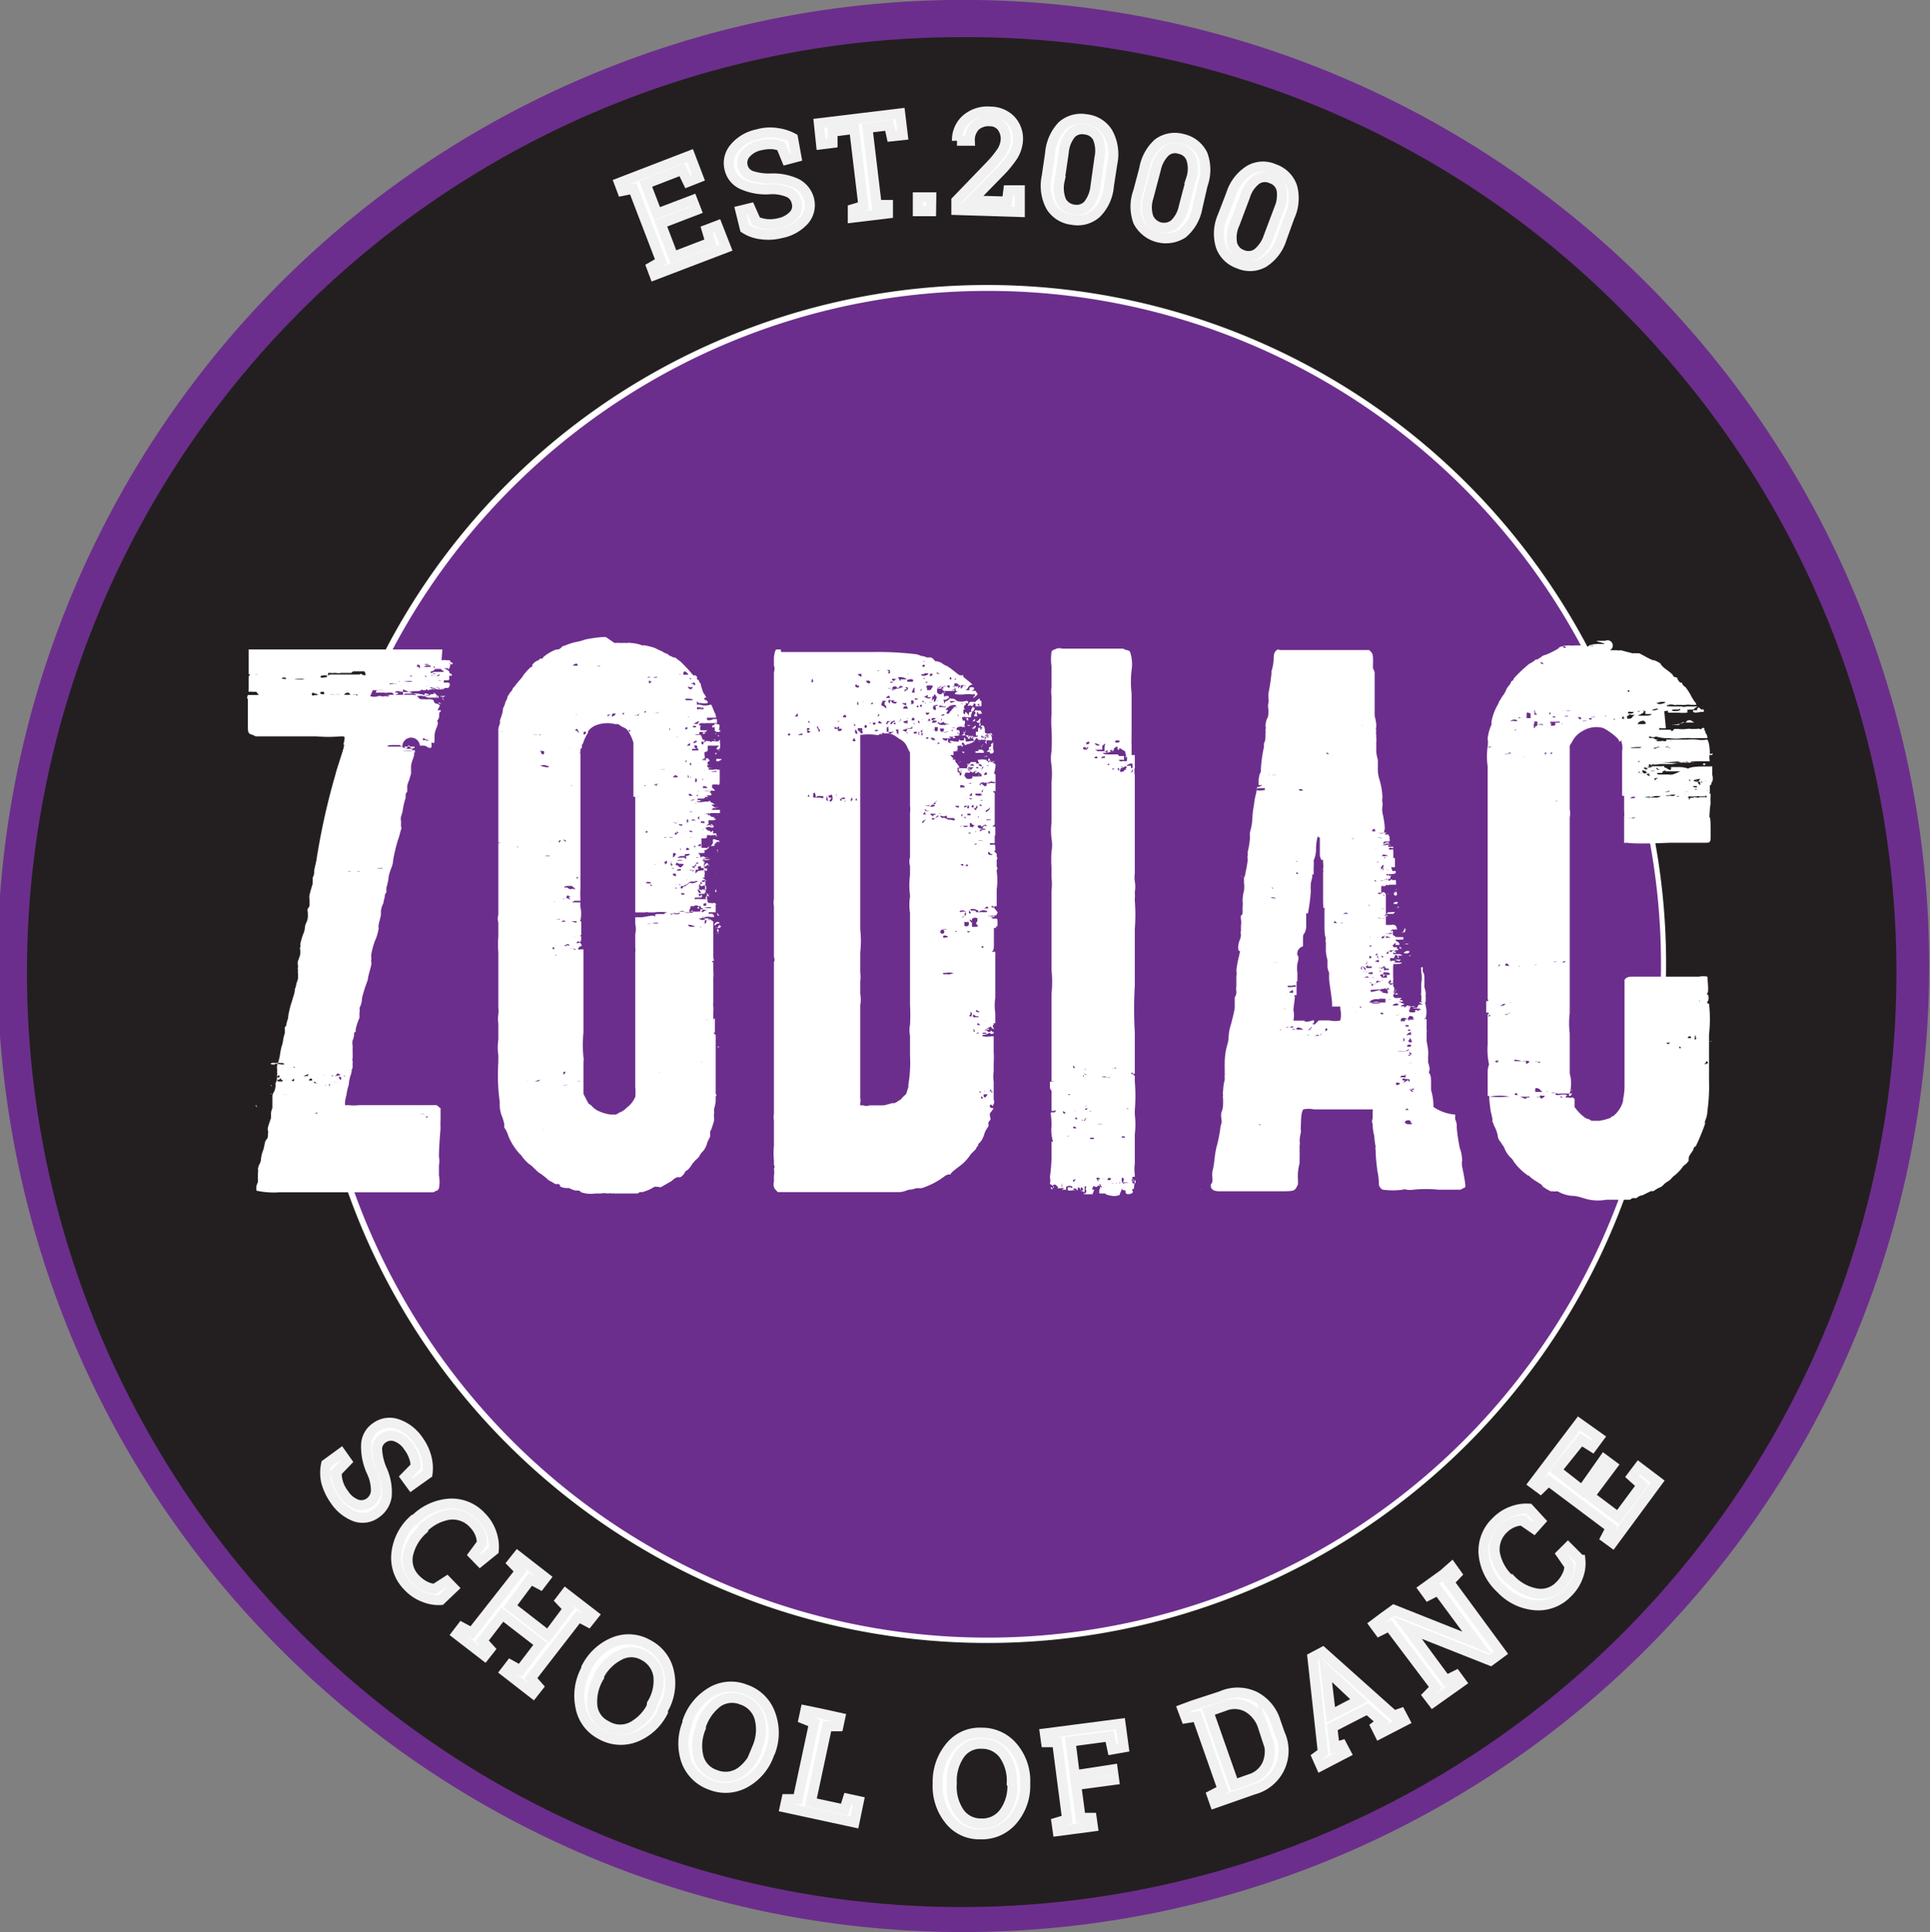 <svg xmlns="http://www.w3.org/2000/svg" xmlns:xlink="http://www.w3.org/1999/xlink" viewBox="0 0 96.16 96.24" xmlns:v="https://vecta.io/nano"><rect x="0" y="0" width="96.16" height="96.24" fill="#808080" stroke="none"/><style><![CDATA[.E{isolation:isolate}.K{fill:#fff}.L{fill:none}.M{stroke:#f1f1f2}.N{stroke-width:.5}.O{stroke-miterlimit:10}.P{fill-rule:evenodd}.Q{stroke-miterlimit:9.97}]]></style><path d="M95.24 48.14c0 26.073-21.137 47.21-47.21 47.21S.82 74.213.82 48.14 21.957.93 48.03.93c26.071.006 47.204 21.139 47.21 47.21z" fill="#231f20" class="P"/><g fill="#6c2e8c"><path d="M48.03 96.24C25.071 96.255 5.299 80.049.808 57.533S8.357 12.466 29.565 3.671 75.239 2.288 88 21.374s10.261 44.529-5.97 60.766a48.13 48.13 0 0 1-34 14.1zm0-94.39C25.867 1.796 6.736 17.37 2.293 39.083s7.031 43.55 27.434 52.207 44.08 1.736 56.607-16.547S96.769 31.882 81.33 15.98l-.57-.58A45.93 45.93 0 0 0 48.03 1.85z"/><path d="M82.92 48.03c.006 18.596-15.061 33.677-33.657 33.69S15.58 66.672 15.56 48.077 30.594 14.388 49.19 14.36h0a33.69 33.69 0 0 1 33.73 33.67z" class="P"/></g><path d="M49.2 81.84c-16.135.004-30.026-11.39-33.177-27.214s5.314-31.671 20.219-37.849 32.099-.966 41.066 12.448 7.209 31.294-4.198 42.705a33.82 33.82 0 0 1-23.91 9.91zm0-67.35c-16.001.008-29.768 11.319-32.882 27.014s5.294 31.404 20.081 37.52 31.834.934 40.716-12.376 7.126-31.04-4.195-42.348a33.54 33.54 0 0 0-23.72-9.81z" class="K"/><g class="E K"><use xlink:href="#B"/></g><g class="E L M N O"><use xlink:href="#B"/></g><g class="E K"><use xlink:href="#C"/></g><g class="E L M N O"><use xlink:href="#C"/></g><g class="E K"><use xlink:href="#D"/></g><g class="E L M N Q"><use xlink:href="#D"/></g><g class="E K"><path d="M46.39 10.52h-.66v-.69h.67z"/></g><g class="E L M N O"><path d="M46.39 10.52h-.66v-.69h.67z"/></g><g class="E K"><use xlink:href="#E"/></g><g class="E L M N O"><use xlink:href="#E"/></g><g class="E K"><use xlink:href="#F"/></g><g class="E L M N O"><use xlink:href="#F"/></g><g class="E K"><use xlink:href="#G"/></g><g class="E L M N O"><use xlink:href="#G"/></g><g class="E K"><use xlink:href="#H"/></g><g class="E L M N Q"><use xlink:href="#H"/></g><g class="E K"><use xlink:href="#I"/></g><g class="E L M N O"><use xlink:href="#I"/></g><g class="E K"><use xlink:href="#J"/></g><g class="E L M N O"><use xlink:href="#J"/></g><g class="E K"><use xlink:href="#K"/></g><g class="E L M N O"><use xlink:href="#K"/></g><g class="E K"><use xlink:href="#L"/></g><g class="E L M N O"><use xlink:href="#L"/></g><g class="E K"><use xlink:href="#M"/></g><g class="E L M N O"><use xlink:href="#M"/></g><g class="E K"><use xlink:href="#N"/></g><g class="E L M N O"><use xlink:href="#N"/></g><g class="E K"><use xlink:href="#O"/></g><g class="E L M N O"><use xlink:href="#O"/></g><g class="E K"><use xlink:href="#P"/></g><g class="E L M N O"><use xlink:href="#P"/></g><g class="E K"><use xlink:href="#Q"/></g><g class="E L M N"><use xlink:href="#Q" stroke-miterlimit="9.96"/></g><g class="E K"><use xlink:href="#R"/></g><g class="E L M N O"><use xlink:href="#R"/></g><g class="E K"><use xlink:href="#S"/></g><g class="E L M N"><use xlink:href="#S" stroke-miterlimit="9.94"/></g><g class="E K"><use xlink:href="#T"/></g><g class="E L M N O"><use xlink:href="#T"/></g><g class="E K"><use xlink:href="#U"/></g><g class="E L M N O"><use xlink:href="#U"/></g><g class="E K"><path d="M5.17 62.35h0zm16.87-30h-9.53-.12v1.23a.43.43 0 0 0 .23 0h.23a.34.34 0 0 1-.15 0c-.23 0-.27 0-.31.15v.58a.34.34 0 0 0 0 .15.61.61 0 0 1 .19 0h.19 0 0l.12.16h-.16-.23-.15s-.08.19 0 .19v1.33c0 .31 0 .42.23.46l.16.08h.3 2.73a6.61 6.61 0 0 0 1.19 0c.23 0 .23 0 .19.23s-.07.16 0 .19a5.87 5.87 0 0 1-.23.89 2.49 2.49 0 0 0-.23.92s-.12.23-.12.34v.16a.26.26 0 0 0 0 .15c0 0-.07.35-.15.54s0 .19-.08.38-.07.46-.11.58-.08.35-.12.46a2.81 2.81 0 0 0-.08.31 1.1 1.1 0 0 0-.11.31c0 .15 0 .23-.08.38s0 .15 0 .19a3.14 3.14 0 0 0-.19.69.49.49 0 0 1-.07.31v.08.11a.31.31 0 0 0 0 .12c0 0-.12.38-.16.57a.56.56 0 0 0 0 .2v.11.16c0 .08 0 .11-.08.19a.27.27 0 0 0 0 .19.12.12 0 0 0 0 .08v.07c0 .08 0 .2-.07.35a.7.7 0 0 0-.08.27.89.89 0 0 1-.08.31 2.83 2.83 0 0 0-.15.53.15.15 0 0 1 0 .12.21.21 0 0 0 0 .15v.19c0 .07-.07.24-.11.35s0 .23 0 .31a.21.21 0 0 0 0 .15.3.3 0 0 0 0 .16 1.52 1.52 0 0 0 0 .19.66.66 0 0 1-.08.3 1.09 1.09 0 0 1-.08.31c0 .19-.07.31-.15.62a2.85 2.85 0 0 0-.12.42 2.25 2.25 0 0 0-.07.42 1.6 1.6 0 0 0-.08.27.21.21 0 0 1-.08.16.1.1 0 0 0 0 .07v.23a1.75 1.75 0 0 0-.08.31 1.42 1.42 0 0 1-.08.35 3.4 3.4 0 0 0-.07.34 2.75 2.75 0 0 1-.16.62v.15h0a.27.27 0 0 1 0 .15.3.3 0 0 1 0 .16v.15a.54.54 0 0 1-.08.27.4.4 0 0 1 0 .19.68.68 0 0 1-.07.23.4.4 0 0 0-.08.23v.23.12.23a.83.83 0 0 0-.07.27v.23c-.12.34-.19.53-.15.61a.47.47 0 0 1 0 .19c0 .08 0 .2-.08.27s-.08.27-.15.5a1.71 1.71 0 0 0-.12.5.49.49 0 0 1-.08.23 1.11 1.11 0 0 0-.07.23.38.38 0 0 1 0 .19v.27a1.73 1.73 0 0 1 0 .2.6.6 0 0 0-.07.42 4 4 0 0 0 1.15.08h.99 2.92 1.84 1.23.43.26l.12-.07c.08 0 .12-.08.15-.12a1.79 1.79 0 0 0 0-.65v-.5a1 1 0 0 0 0-.42v-.08s0-.38.08-1.35a3.6 3.6 0 0 1 0-.42v-.42-.15l-.19-.16h-1.38-2.5a2 2 0 0 1-.5 0h-.19v-.15a2 2 0 0 1 .07-.35 3 3 0 0 1 .12-.53 1.63 1.63 0 0 1 .08-.43 1.18 1.18 0 0 0 .07-.27h0-.07-.08a.16.16 0 0 1 .08 0c.07 0 .11-.08.11-.23a.4.4 0 0 1 0-.12v-.11a.24.24 0 0 1 0-.16v-.15-.16-.07a.12.12 0 0 1 0-.08v-.15a.61.61 0 0 1 0-.27.68.68 0 0 0 .07-.27c0-.08 0-.15.08-.15v-.12a3 3 0 0 1 .19-.58v-.26a.55.55 0 0 0 0-.23 1.1 1.1 0 0 0 .12-.38c0-.19.11-.46.15-.62l.15-.42c0-.15.12-.5.16-.69s0-.16 0-.23a.85.85 0 0 0 0-.27 3.72 3.72 0 0 1 .19-.73 2.38 2.38 0 0 0 .19-.65.24.24 0 0 1 0-.16c0-.08.11-.42.11-.5v-.11-.08a1.16 1.16 0 0 1 .12-.38 2.36 2.36 0 0 1 .07-.31.31.31 0 0 1 .08-.23v-.12-.11a2.56 2.56 0 0 0 .11-.5c0-.12.12-.46.16-.54a1.21 1.21 0 0 0 .07-.35 8.65 8.65 0 0 1 .24-1c.07-.16.11-.39.15-.5s0-.16 0-.16h0v-.16a.38.38 0 0 0 0-.11.63.63 0 0 1 0-.23 1.6 1.6 0 0 0 .08-.27 3.92 3.92 0 0 1 .15-.66v-.15a.25.25 0 0 1 .08-.15v-.31a2.68 2.68 0 0 1 .11-.31 1.6 1.6 0 0 1 .08-.27v-.23-.18a2.17 2.17 0 0 1 .07-.27c.16-.42.12-.42-.26-.46h-.24a1.29 1.29 0 0 1 .39 0s.08 0 .11.08h.12v-.12h-.19l.11-.08h-.07a.77.77 0 0 1-.47-.07c-.022-.24.155-.453.395-.475s.453.155.475.395H21h.11c.03 0 .08 0 .2.08s.19 0 .19 0v-.12h0v-.07-.08c0 .08.15.08.15 0a.14.14 0 0 1 0-.08v-.15c0-.08 0-.23.08-.42s.11-.31.07-.35 0-.07 0-.07a.33.33 0 0 0 .08-.23c0-.08 0-.2.08-.2v-.07h-.16l.12-.24-.11-.08c-.16 0-.2-.11-.2-.15s-.07-.08-.26-.08a.62.62 0 0 1-.2 0H21a.17.17 0 0 1-.15-.08l-.08-.08h.11a.24.24 0 0 1 .16 0 .14.14 0 0 0 .08 0 .77.77 0 0 1 .19.08h.23.34l-.07-.08h.07c.08 0 .12 0 .08.08s0 0 0 0l.08-.08a.14.14 0 0 1 0 .08s0 .12.07.12h0l-.07-.12.15-.08h-.12-.11c-.04 0-.19 0-.23-.07s-.08-.08-.12-.08 0 0 .08.12l.12.07h-.08 0v-.08c0-.08-.31-.07-.31 0s0 0 0 0h-.19-.07a1.66 1.66 0 0 0-.66-.08h-.19-.12l-.11.08v-.29h0 0 0l.38.16c.38.16.35.07.27.11s-.12 0-.15 0h-.24-.38-.23-.08-.15-.12v.07l-.12-.07h0s.08 0 .12.07h.07-.07a.15.15 0 0 1-.12 0h0-.11a.3.3 0 0 1-.16 0 .21.21 0 0 0-.15 0 .62.62 0 0 1-.38 0h-.12l.12-.11h-.12l.15-.19h.31a1.63 1.63 0 0 1 .35 0 .13.13 0 0 0 .11 0h.23 0-.07-.08a.72.72 0 0 0-.23 0h-.23c-.08 0-.15 0-.15.12h.11.27.15.5-.07s-.08-.08-.08 0h-.19-.23-.12-.08.12a.55.55 0 0 0 .23 0h.15 0c-.08 0 0 0 0 0s.08 0 .12.08.11 0 .15 0 .15-.08 0-.08-.12 0 0-.07h.11a1.41 1.41 0 0 0 .7 0h.19s.23 0 .23-.08 0 0 0 0 .2.08.24 0a.05.05 0 0 1 .07 0s0-.08 0 0 .08 0 .15 0 .19-.08.08-.08h-.08c0-.08.12 0 .16 0s.15.08.15 0 0-.08.12 0a.3.3 0 0 0 .11.07c.08 0 .15-.11.12-.15s-.12 0-.08.08 0 0-.12 0 0 0 0 0a.2.2 0 0 0 .12 0h.27 0a.09.09 0 0 0 .08-.07c.08-.16 0-.2-.11-.2h-.16v-.11h-.08a.49.49 0 0 1-.23 0h-.07.07.16a.13.13 0 0 0 .11 0h0 .12c.12 0 .23 0 .19-.12s0 0 0 0v-.12c0-.04.07-.19-.08-.27s-.16-.07-.16-.11h0q.12.06.12 0a.09.09 0 0 1 .08.08h0 0a.39.39 0 0 0 .08-.35v-.11h-.15a.85.85 0 0 0-.27 0zm-9.19 22.79s-.11 0-.11-.08.04.08.11.08zm.43-20.4h-.16.19zm.26 19.09h0-.07a.4.4 0 0 0-.12 0h0 .19zm0 .23h-.11 0s.11-.01.11.08zm0 .42h0 0-.08s.01 0 .05.03zm.07.73h-.11s.08 0 .08.03zm.39-2.26c.11 0 .15 0 .15.07h0 0a.31.31 0 0 1-.12 0c-.11 0-.34-.07-.34 0a.4.4 0 0 1-.12 0c-.11 0-.11-.07 0-.07a.12.12 0 0 1 .08 0h.31zm0 .77v.07h.08v.08H14h-.19s-.08 0 0 0 0 0 0-.08h.08s.08-.07.16-.11zm-.08-.05h0-.08s-.08 0 0-.08.08 0 .08.08zm.31-20h-.12H14h.11zm0 .15a.14.14 0 0 1-.08 0c-.12 0-.15-.07 0-.07s.09.06.09.09zm.07 20.71a.1.1 0 0 0-.07 0 .14.14 0 0 1-.08 0h.08c.08 0 .08-.02.08.02zm0-.73h.08 0 .19 0l.08-.08v.08c0 .08 0 .08-.16 0h0-.07-.16-.07s.05-.02.12.02zm.39-.73v.08c0 .08-.08 0-.08 0h-.08.2zm.53-19.25a1.37 1.37 0 0 1-.57 0c0 0 .15 0 .31 0a.75.75 0 0 1 .27.02zm.13 19.32h-.15-.12.12.15zm0 .39v.07.08-.08a.12.12 0 0 0-.08 0h0-.15s.27-.12.27-.08zm.15.3h0 0c-.07 0-.15 0-.07-.08s.15.03.11.07zm.31-19.21a.4.4 0 0 1-.15 0 .07.07 0 0 1-.127-.04.07.07 0 0 1 .127-.04.4.4 0 0 1 .19.07zm-.19 9.22h0s0-.05.04-.01zm0 9.72v.08-.08c0-.08 0-.07 0 0zm.19 1.89a.12.12 0 0 1-.11 0h-.08.08s.15-.05.11-.01zm-.08-1.5c-.07 0-.11 0-.07-.08h0l.15.12zm.43-19.37a.16.16 0 0 0 .11 0h.46-.07s-.08 0 0 0h.19a.14.14 0 0 1 .08 0 1.11 1.11 0 0 1-.23 0 1.13 1.13 0 0 1-.27 0h-.12-.11-.12c-.15 0-.19-.12 0-.12h.08 0v-.08s-.04.12 0 .19zm0 19h-.12-.12.07l.13-.03zm.15-19.86s-.34.08-.34 0 .11-.08.27-.08.03.01.03.05zm-.07 20.33c0 .07-.12.11-.12 0s0 0 0 0a.14.14 0 0 0 .08 0s.03-.07 0-.03zm2-20.45s-.07.08-.19 0-.11 0-.11 0h0-.08-.38-.16-.07-.23-.4-.19c-.08.08-.12 0-.08 0v-.08h.15a.2.2 0 0 0 .12 0h.11a.66.66 0 0 0 .27 0h.16.15.19s.08-.08.12-.08h.53s.08.1.04.13zm-1.81 20.45c0 .12-.08 0 0-.07h0s.03.07 0 .07zm.5-.53l.07.07h.19s0 .08-.07 0-.31 0-.31 0h-.08-.07-.16c-.08 0-.07 0 0 0h.08 0a.12.12 0 0 1-.08 0h0a.08.08 0 0 1 .12 0c0 0 .15 0 .15-.07s.15-.04.15 0zm-.12.38h-.11-.12a.4.4 0 0 1 .12 0 .43.43 0 0 1 .11 0zm.27-19.29H17h-.11.19zM17 53.67v.08c0 .08-.11 0-.11-.08s.03-.04.11 0zm.46-19.06h-.15c-.15 0-.23 0-.08-.08s.2.04.23.08zm0 8.8h-.15 0s.15-.04.15 0zm0 12.06h-.11.08.07zm.35-20.86s0 .08-.08 0 0 0-.07 0a.12.12 0 0 1-.08 0s.19-.04.23 0zm.11 8.8h-.15 0s.15-.04.15 0zm.12-8.8h0-.15.15zm.15-.19h.12 0s-.08-.04-.12 0zm.89 8.84a.41.41 0 0 1-.16 0 .4.4 0 0 1-.15 0s.27-.04.31 0zm1-6.07h.07s0 .08.08.08a.09.09 0 0 0 .08-.08c0-.07 0 0 .11 0h.16.07v.08h-.11s-.12 0-.12-.08-.11-.08-.07 0h0-.43-.5c-.23 0-.11-.08.16-.08h.34l-.07-.07h0 0a.39.39 0 0 0 .19.15zm-.27-3.12h-.08a.27.27 0 0 0-.19 0c-.08 0-.12 0-.12.08v.08-.08-.12a.06.06 0 0 0 .08 0s.23.01.27.04zm.19-.11h.08-.16-.07s.07-.04.07 0zm.58 0h-.19-.27s.38-.08.42 0zm0-.27h-.16-.11.08c.07-.04.15-.04.15 0zm.46-.61q-.12 0-.12 0h.27zm1.15 1s0 .08 0 0h0a.3.3 0 0 1-.27.06h-.12 0a.12.12 0 0 1-.08 0s-.19-.08-.23 0h0a.12.12 0 0 0-.08 0 4.83 4.83 0 0 0-.5.12h0l.08.07h.08 0 0a.11.11 0 0 1 .07 0h0v-.07h0 .08.15.08a1.63 1.63 0 0 0 .42.08h.12 0c.11 0 .23-.08.23-.16v-.07a.21.21 0 0 0 0-.12v.05h-.19zm-1.27-.94v.08.08l-.12-.12v.08a.15.15 0 0 1 0-.16zm.19 22.36h-.19 0s.23-.03.23.01zm.23-22.36c.08 0 .12 0 .12.08h-.08a.09.09 0 0 0-.07 0 .12.12 0 0 1-.08 0h-.12-.07.07 0s.12-.08.23-.08zm-.07 3.73h.11s-.15.08-.15 0 0 0-.08 0-.11 0-.07-.08 0 0 .07 0a.4.4 0 0 0 .12.05zm.23-2.65h0 .07 0 .2.19 0v.07-.07c0-.07 0 0 .11 0h0v.07a.24.24 0 0 1-.23 0v-.07l-.19.11h0-.08 0s-.11-.08-.3-.08h-.16c.04-.11.35-.11.39-.06zm-.19 21.44h-.12-.08.08q.12-.09.12-.03zm-.08-22v.08h0c-.08-.08-.08-.08 0-.08s.04-.09 0-.05zm.27-.65l-.12.08c-.12.08-.23 0-.23 0a.18.18 0 0 1 .12 0h.23zm-.12 1.65h0a.14.14 0 0 1 .08 0h.08.07-.19c-.19 0-.27 0-.27-.08s.19-.01.23.03zm.16-1h0-.07c-.08 0-.08 0 0 0s.03-.09.07-.05zm.11-.42v.08h.16.15l.08.08c.07 0 .07.07.07.07h-.07-.35c-.19 0-.23.12-.08.08h.08s0 .08-.15 0-.12-.08 0-.12.19-.15.07-.15 0 0 0 0a.12.12 0 0 0 0-.08h0 0s0-.01.04-.01zm.23.42a.22.22 0 0 1-.15 0 .18.18 0 0 1-.12 0h.12c.04 0 .19-.09.19-.05zm0 1.39h.16 0c-.11 0-.2-.09-.2-.05zm.5-1.46s-.07.07 0 .07h.12c.04 0 0-.07 0-.07a.14.14 0 0 0-.16-.05zm.12-.58c.08 0 .08.08 0 .08s-.12 0-.08-.08 0-.09.04-.05z"/></g><g class="K"><path d="M17.92 62.28h0zm12.26-30.55c-.42 0-1 .12-1 .12s-.19.07-.38.11a3.3 3.3 0 0 0-.54.15 1.26 1.26 0 0 1-.23.08l-.08.08a.25.25 0 0 1-.15.08h-.08 0a2.21 2.21 0 0 0-.66.39s0 .07-.07.07a.12.12 0 0 0-.08 0l-.08.08a.58.58 0 0 0-.31.23c0 .08 0 .11-.07.11a2.32 2.32 0 0 0-.46.54c-.08.08-.2.23-.27.31a.8.8 0 0 1-.16.19.49.49 0 0 1-.15.23 1.73 1.73 0 0 1-.12.19.57.57 0 0 1-.11.27c0 .12-.12.31-.12.35a1.21 1.21 0 0 1-.07.34l-.08.23v.16a1 1 0 0 0-.08.27v.15h.11a.18.18 0 0 1 .12 0h-.12-.11v9.11a.61.61 0 0 0 0 .38v.69a5.23 5.23 0 0 0 0 .81v.23.38 1.23.89a1.41 1.41 0 0 1 0 .34 1.47 1.47 0 0 0 0 .46v.43.26.12a2.49 2.49 0 0 0 0 .77v.34a9.82 9.82 0 0 0 .07 2 1.73 1.73 0 0 0 0 .2 1.54 1.54 0 0 0 .12.53 2.47 2.47 0 0 1 .11.39.4.4 0 0 0 0 .15 1.39 1.39 0 0 1 .19.39 2 2 0 0 0 .08.19h0a3.16 3.16 0 0 0 .46.69l.11.11a2 2 0 0 0 .39.43c0 0 .11.07.19.15s.31.31.35.31a3.32 3.32 0 0 1 .38.3c0 0 .08.08.19.12l.2.12h.11c.04 0 .12 0 .12.08s.23.12.34.12h.12a1.31 1.31 0 0 0 .3.12c.12 0 .27 0 .27.08a1.5 1.5 0 0 0 .73.07h.16.11a.94.94 0 0 1 .35 0 .63.63 0 0 1 .23 0 .25.25 0 0 1 .11 0h.08.35.57c.11 0 .23 0 .23-.07h.16a2.29 2.29 0 0 0 .61-.27 2.29 2.29 0 0 1 .3.03l.54-.31a.92.92 0 0 1 .27-.19h.07.08c.08 0 .27-.23.27-.31h0c.07 0 .19-.11.31-.3s.15-.16.15-.19.15-.12.23-.24a.84.84 0 0 1 .19-.26 1 1 0 0 0 .19-.35c0-.08.12-.27.16-.38a.12.12 0 0 0 0-.08 1.16 1.16 0 0 0 0-.16 1.14 1.14 0 0 0 .12-.3 1.6 1.6 0 0 0 .08-.27c0 0 0-.08 0-.16a.23.23 0 0 1 0-.15.43.43 0 0 0 0-.11v-.16a1.42 1.42 0 0 0 .08-.46v-.15a.07.07 0 0 0 0-.12v-2.93l-.12-.12h0c.08 0 .08 0 .08-.07s0 0 0 0v-.66l-.08.08h0v-.07-.31a1.27 1.27 0 0 0 0-.27.63.63 0 0 1 0-.23v-.77-.42h-.12c-.11 0-.11 0 0 0a.18.18 0 0 0 .12 0 2.12 2.12 0 0 0 0-.38v-.4h0c-.08 0-.08-.08 0-.08s0 0 0-.23v-.49-.31-.08-.11h0v-.08-.07-.08-.27-.23l-.2-.15h0a.14.14 0 0 1 0 .08.12.12 0 0 0-.16.08c0 .07 0 .11-.15.07h-.15.07.16c.04 0 0 0 0-.08v-.08h-.07a.14.14 0 0 1-.08 0h.15a.3.3 0 0 0 .2 0h0v-.08h0-.08-.15l-.08-.07h.15a.61.61 0 0 1 .27 0h.16s0-.16-.12-.16 0 0 0 0a.15.15 0 0 0-.07 0h-.08v-.08h.15.2v-.3a.14.14 0 0 1 0-.08h-.08.12l-.08-.08h-.08a.13.13 0 0 1-.11 0h-.12l-.07-.07h0 .12.08 0-.07-.12v-.08c-.07-.19 0-.27.08-.15h0c0-.08-.08-.19-.15-.19s0-.16 0-.16h-.08-.12.08l.08-.08a.38.38 0 0 1 0-.19.4.4 0 0 0 0-.12c0 0 0-.08 0-.11v-.08a.14.14 0 0 0 0 .08h0l-.15-.11h.11v-.12a.38.38 0 0 0 0-.19v-.27-.15c0-.04 0-.11-.08-.08h0v-.11h-.08-.07.07a.63.63 0 0 0 .46 0h.08 0-.11c-.04 0 0 0 0 0h0-.08-.15-.16s.27-.08.35-.08h0-.08-.11a.15.15 0 0 0-.23 0c0 0-.23 0-.23 0s.07-.07.11 0 0 0 .08 0 0-.15-.08-.23h0 .12.19 0v-.15h.08s.08-.08.11-.08 0-.11.08-.11h0s-.08 0-.11.08a.15.15 0 0 1-.12 0h-.08-.11 0v.11-.5a.14.14 0 0 1 0-.08h.08c.15 0 .19 0 .19-.08v-.08h.12a.23.23 0 0 0 .15 0h.11-.07.15v.07c.08 0 0-.11 0-.15s-.08 0-.08 0h-.07v-.08-.07s-.11.07-.11.11h0 0c0-.07-.08-.11-.15-.11h0s-.15-.11-.11-.15 0 0 0 0h.08 0c0-.08.15 0 .23 0h0 0 .07.12-.08-.07s.11 0 0-.12-.07 0-.07 0h-.16-.19.13l.11-.08h0-.11v-.08-.08.16h.08v-.08a.12.12 0 0 1 0-.08h.07 0 .07c.08 0 .23 0 .23-.08h-.07s-.08 0 0-.08a.16.16 0 0 0-.08 0c-.15 0-.23-.2-.08-.2h.43v-.08-.08h-.16-.19-.07l.11-.11h0s.11.07.11 0h.12 0 0a.15.15 0 0 0-.12 0 .28.28 0 0 1-.15-.08l-.08-.07h.08c.11 0 .11 0 0-.07s-.08 0-.12-.08-.07 0-.15 0h-.08 0 0c-.08 0-.43.08-.43 0s0 0 .08 0 .12-.07 0-.07-.08-.08 0-.08h.08.08 0 0 .07a.09.09 0 0 0 .08-.08.14.14 0 0 1 0-.08v.08h0 .15l-.07-.08h0 .12.11v-.07a.09.09 0 0 0-.08-.08c-.08 0 0 0 .08-.08h.11-.19-.19a.82.82 0 0 1 .34 0h.12 0s-.12-.15-.15-.15 0 0 0-.08 0-.08.11-.08h.12-.2.16.11V39v.08c0 .07.08 0 .08-.12v-.62h-.08a.47.47 0 0 0-.23 0h-.15 0-.08 0c-.07-.07 0-.07.23-.07h.27 0c-.46 0-.53 0-.57-.08s0-.12 0-.08.07 0 .07 0h0s-.07 0-.07-.11a.09.09 0 0 1 .07-.08c.08 0 0-.11-.07-.15a.14.14 0 0 1-.08 0v-.08.08.12s-.11 0-.07-.12 0-.11 0-.15h0v-.08-.08s.12 0 .16-.07v-.25h.23.34l-.07.07c-.08.08-.08.12 0 .12s.15-.08.11-.15 0 0 0 0a.23.23 0 0 0 0-.16v-.18l-.08.08a.33.33 0 0 1-.19 0h-.12a.06.06 0 0 1-.11 0h0-.12s0 .07 0 0 0 0-.07 0-.08 0 0 0h0 0 .08a.14.14 0 0 0-.08 0h-.08v-.07h0-.08 0l-.1-.24h-.19-.23-.08.08.11s.19-.08.23 0h0v-.08c0-.08 0-.07.19-.07s.27-.08.08-.08h-.12.15a.18.18 0 0 0 .12 0h-.35a.26.26 0 0 1 .01-.24c-.16 0-.12-.12.07-.12a.81.81 0 0 0 .2 0h.3.23v-.08-.12c0-.04 0 0 0 0h-.08 0-.11c-.12.08-.31.08-.31 0h0v-.07h0 .08.38s0-.11-.08-.27-.15-.42-.19-.38a.87.87 0 0 1-.54 0h-.15v-.08c0-.08 0-.12.08 0h0 .12a.71.71 0 0 0 .34 0h0v-.08s-.07-.07-.11-.07a.06.06 0 1 1 0-.12c.08 0 0-.07-.12-.27l-.11-.34v-.07s-.08-.08-.08-.12-.07-.11-.11-.11a.14.14 0 0 1 0-.08c0-.08-.08-.12-.11-.12h0-.08 0a8.11 8.11 0 0 0-.65-.7c-.12-.07-.23-.19-.27-.19h-.08s-.08-.07-.15-.07l-.16-.12a.5.5 0 0 1-.23-.11 2.75 2.75 0 0 1-.34-.16 3.1 3.1 0 0 0-.58-.15.12.12 0 0 1-.11 0 1.64 1.64 0 0 0-.54-.11.24.24 0 0 0-.16 0 2.6 2.6 0 0 0-.34 0 1.38 1.38 0 0 0-.31 0zm-5.26 10.26c0 .08 0 .08 0 0a.14.14 0 0 1-.08 0c-.08-.08 0-.04.08 0zm.88.19s0-.11 0 0-.04-.04-.04-.04zm.5 11.64h-.07c-.07 0 0 0 0 0a.14.14 0 0 1 .08 0h-.05zm.46-17.21h-.19a.18.18 0 0 1 .12 0c.03-.04.07-.04.03 0zm.16 17.17l-.08.08a.7.7 0 0 1-.19 0c0 0 .27-.08.27-.08zm.11-17.17h-.07a.15.15 0 0 1-.12 0 .18.18 0 0 1 .12 0 .1.1 0 0 1 .03 0zm.08.81v.07c0 .12-.11.12-.15 0s0-.07 0-.07a.06.06 0 0 1-.08 0s.15-.04.19 0zm.15.73c.12 0 .12.07 0 .07s-.34-.08-.34-.08.19-.07.3 0zm-.15 9.18h0 .08.08zm0 8.91h-.08 0a.14.14 0 0 1 .08 0zm.31-13.6h-.12-.15a.37.37 0 0 1 .27 0zm0 13.56h-.12-.08.2zm-.08-8.91v.08-.16zm.08-5.34h0v-.08c0-.08 0 0 0 0a.14.14 0 0 1 0 .08zm.19 5.26v.08h-.08c.07 0 0 0 0-.08s0 0 0 0 .08-.07.08 0zm0 9h-.08 0 .12zm0-11.29h-.12.08c.08 0 .08-.05.08-.01zm.07 2.69v-.08l.04.07zm.24-1.82h-.23c-.04 0 0 0 0 0s.23-.04.23 0zm0-3.88l-.08.08v-.08a.19.19 0 0 1 .08-.07.11.11 0 0 1 0 .07zm.5 5.19h-.12c-.04 0-.08-.08-.08 0s-.07 0-.19 0h-.19.08.23c.11-.12.23-.08.23.04zm-.27-2.31h-.08a.21.21 0 0 0-.15 0 .4.4 0 0 1 .15 0c0-.07.04-.03.04 0zm0-2.95c.07.07.07.11 0 .07l-.08-.07s0-.04.04 0zm2.53-5.77h.12 0a3.11 3.11 0 0 0 .23.15.52.52 0 0 1 .27.2 2.15 2.15 0 0 1 .26.58v.73 1.85.11h.36-.07a.2.2 0 0 1-.12 0h-.08v5.76h.5a.23.23 0 0 1 .16 0h.15.12 0 0a2.65 2.65 0 0 1 .69 0s-.16 0-.16.08 0 0 0 0h0-.23c-.16 0-.27 0-.23.08s-.07 0-.11 0h-.08l-.46.08h-.35v.34a1.05 1.05 0 0 1 0 .5v.65a1 1 0 0 1 0 .27v2.65.27 3.77a2.24 2.24 0 0 1 0 .5 1.28 1.28 0 0 1-.43.54l-.07.07a.91.91 0 0 1-.27.16l-.19.11h-.24a2 2 0 0 1-.73-.23 1 1 0 0 1-.23-.19.42.42 0 0 0-.15-.11s-.08-.12-.15-.27l-.12-.23v-.89-.07-.12-.54a.29.29 0 0 0 0-.19 6.74 6.74 0 0 1 0-1.27v-.07-3.7-.08-.27h-.15a.18.18 0 0 1-.12 0s.04-.15.12-.15.08-.08 0-.16a.07.07 0 0 0-.11 0h-.08c0-.07.08-.11.12-.07s.11 0 .11-.16v-.11h0c-.07 0-.07 0 0-.08h0v-.65s-.19-.12-.23 0 0 0-.34 0h-.16-.08-.07a.06.06 0 0 1-.08 0c0-.07.15-.07.19 0s0 0 .08 0h.19 0a.69.69 0 0 1 .35 0c0 .08.07 0 .11-.07a1.61 1.61 0 0 0 0-.66.77.77 0 0 1 0-.23h-.34-.08l.12-.08h0 .07.16.07v-.08a3.12 3.12 0 0 1 0-.5v-.69-.27-.38-5.38a.21.21 0 0 1 0-.15v-.12h0s.07 0 .07-.08v-.11a.32.32 0 0 0 .08-.15 2.55 2.55 0 0 1 .23-.47c0 0 0 0 0-.07a1 1 0 0 1 .34-.27 1.56 1.56 0 0 1 1-.08zm-2.53 17.37a.09.09 0 0 1-.08.08v-.08c0-.08.15-.08.08 0zm.11.61h-.08a.14.14 0 0 1-.11 0 .19.19 0 0 1 .11 0c.08-.03.12 0 .08 0zm.42-9.76h-.07a.24.24 0 0 0-.16 0h-.07l-.12-.08h-.08-.07s0-.08.19-.08h.19l.19.16zm-.23.39h0-.11l.07.15-.11-.08h-.08 0s0-.15.08-.15h0s.04.04.15.08zm0 1.27h-.12.08.01zm.07-8.69h-.15a.14.14 0 0 1 .08 0h.04zm0 10a.37.37 0 0 1-.15 0h0 0 .08a.14.14 0 0 0 .11 0h.08l.07.07zm0-8.11h0-.08c-.08 0 .01-.01.09-.01zm.12 7.5l-.12.07h-.08.08c.13-.08.16-.08.13-.04zm.15-13.49h-.15c-.07 0-.16 0 0-.08s.12.06.16.11zm0 2.42a.18.18 0 0 1-.12 0h-.07.07s.09-.01.13.03zm0 .81c.08.11.08.15 0 .07l-.08-.07h-.07s.07-.08.11-.08a.14.14 0 0 1 .05.11zm0 7.26v.08c0 .08-.08 0-.08 0s.09-.09.13-.05zm.13 10.21h-.15s.07-.04.15 0zm.27-17.37c0 .08-.07.12-.11.08s0 0 0-.08.14-.03.14 0zm.69-3.3h-.19a.14.14 0 0 1 .08 0 .14.14 0 0 1 .15 0zm.16 2.46h-.19.07zm.11-2.46h-.07c-.07 0 0 0 0 0h0 .1zm.23 2.42l-.11.08v-.08s.14-.04.14 0zm.27 0s-.11.08-.15.08 0-.12 0-.12a.16.16 0 0 1 .18 0zm.42 0l-.07-.08h-.08.08s.1-.03.1 0zm.31.85c0 .08 0 .08 0 0l-.07-.08h0a.09.09 0 0 1 .1 0zm.42-.81h-.19a.18.18 0 0 1 .12 0c.1-.12.19-.12.1-.08zm0-3.57h-.08c-.08 0 0 0 0 0a.14.14 0 0 1 .08 0V32zm.38 7.06a.16.16 0 0 1-.08 0h-.11.11c0-.07.08 0 .08 0zm0-3.65h-.08s0-.07.08-.07zm0 8.49h-.08 0s.16-.03.16.01zm.07-2.5h-.07a.12.12 0 0 1 0-.08h.08zm.08 4.53a.14.14 0 0 1-.08 0h0s.16-.03.16.01zm0-2h-.08c-.07 0-.07-.08 0-.08s.2.02.2.06zm0-10.26h-.08a.14.14 0 0 1 .16-.02zm.08.23c0 .08-.08.08-.08 0v-.08l.16.06zm0 10.14a.09.09 0 0 1 0-.07c0-.08 0-.08 0 0a.13.13 0 0 1 .08.09zm.31 1.88h-.16-.15.07c.2-.05.32-.05.32-.02zm0-12.25a.18.18 0 0 1-.12 0h-.08c.03 0 .2-.06.24-.02zm0 5.34c0 .08 0 .08-.08 0a.14.14 0 0 1-.08 0s.16-.06.24-.02zm0-3.57a.11.11 0 0 1-.07 0 .16.16 0 0 1-.08 0h.08c.08 0 .18-.06.18-.02zm0 7.56h-.07-.08a.21.21 0 0 1 .12 0s.23-.02.14-.02zm.2 2.56h-.11-.08.19zm0-1.65h-.12c-.04 0-.11 0 0 0zm0 9.41h-.11a.1.1 0 0 1 .07 0H33zm.23-15.06a.4.4 0 0 1-.15 0 .18.18 0 0 1-.12 0H33a.4.4 0 0 1 .14 0zm.08 3.38h-.08a.14.14 0 0 1-.08 0s.11-.04.15 0zm0 1.27c-.08.07-.12.11-.08 0h0-.08l.08-.08c.08-.08.11.04.07.08zm.15-6.73v.08c0 .08-.07 0 0-.08s-.05-.03-.01 0zm.19 7h-.27.12c.18-.04.18-.04.14 0zm0-1.54h-.11a.18.18 0 0 1-.12 0s.18-.04.18 0zm-.11 1.27v.07h.07 0c-.08.08-.08.08-.12 0a.16.16 0 0 0 0-.11h0 .08c.08 0-.08 0-.08.04zm.08 2.53a.1.1 0 0 1-.16 0h.08a.15.15 0 0 1 .03 0zm0-8.83v.07s-.12 0 0 0-.05-.11-.05-.07zm.14 8.45h-.12-.11.23zm0-2.61a.4.4 0 0 1-.15.19c0 .07 0 0 0-.12s0-.11.08-.11zm0 1v.11c0-.04 0 0 .08 0h.16.27-.42a.4.4 0 0 0-.12 0c-.11 0-.19-.12-.08-.12h.08 0zm.08-4.88v.07h.11 0-.35l.08-.08c.04-.03.08-.03.12.01zm.11 6.84c0 .07-.31.07-.31 0s0 0 .08 0a.28.28 0 0 0 .16 0c.03-.04.12-.04.03 0zm.05-2.19v.07c0 .07 0 0 0 0h-.16 0 0-.08-.12.12s.08 0 .08-.07h.07s.09-.04.09 0zm-.19-1.73h-.08s-.08 0 0-.08.07.04.07.08zm0-4.85h-.16.08c.08 0 .11-.03.11 0zm0 4.27s-.07.08-.07 0 0 0-.08 0h0s0-.08.08 0zm0 3.07h0a.14.14 0 0 1-.08 0h.07zm0 .23h.07 0s-.15 0-.15-.08.03.05.11.08zm.19-1.26c.15 0 .19 0 .08.11s-.12.08-.2 0-.19 0-.11-.12a.09.09 0 0 0 0-.07h0a.34.34 0 0 0 .23.08zm-.12-2.12h-.08a.14.14 0 0 1 .08 0s.03 0-.01 0zm.08-7.3h-.16.07c.07 0 .13-.04.13 0zm-.08 7.88a.14.14 0 0 0 .08 0h.04-.08a.12.12 0 0 1-.11 0v-.08s.06.04.06.08zm.58 1.08s-.12.07-.19.07 0 0 0 .08 0 .11-.08 0h-.19a.15.15 0 0 1-.12 0h-.07l.19-.08h.12.07a.14.14 0 0 0 0-.08c-.01.01.26-.07.26.01zm-.35.3h.08 0 0-.12-.15a.32.32 0 0 1-.11 0 .3.3 0 0 1 .29 0zm-.11 1.19a.07.07 0 0 1-.11 0h.07.04zm.5 1.08a.12.12 0 0 1 .08 0h.07 0a.18.18 0 0 1 .23 0h.12 0a.14.14 0 0 0 0 .08s.08 0 .12.07h0-.02-.11c-.04 0 0 .16 0 .12s.07 0 0 0 0 .07 0 0 0 0 0 0v.08-.08a.21.21 0 0 0-.12 0h-.07.07a.14.14 0 0 0 .08 0h-.07-.08-.23-.42-.23s.19-.08.26 0h.08.15zm-.5-6.65h-.08a.14.14 0 0 1 .08 0h0zm.38 6h-.15c-.08 0-.12.12.15.08h.31 0-.31a1.49 1.49 0 0 0-.31 0h-.07a.4.4 0 0 0-.12 0h0 .12s.08 0 0-.08h0s.37 0 .37.03zm-.38-3.42h0 0a.12.12 0 0 1 .08 0c0 .08-.11.08-.19 0s-.08 0 0 0a.12.12 0 0 1 .11 0zm0 1.26s-.08 0 0-.07v-.12.12.07zm.61 1.58h.12c0-.08.11 0 .11 0s-.23.12-.3.08a.15.15 0 0 0-.12 0l-.19.15c-.08 0-.15.08-.15.11s0 0-.08 0a.09.09 0 0 1 0-.07.07.07 0 0 0 0-.04h0 0 .07.08a.19.19 0 0 1 .12-.07.63.63 0 0 0 .11-.08s.08-.08.12-.08h.1zm0 1.54h0a1.25 1.25 0 0 1-.5 0h0a.37.37 0 0 0 .15 0h.19 0l.08-.08h.08zm-.35-11.61h-.08-.08.16zm.11-.23h-.11 0 0a.1.1 0 0 1 .07 0h-.11c-.11 0-.12 0-.08-.12s.23.05.23.12zm-.11 7.84h0a.14.14 0 0 1-.08 0h.08c.08 0 0-.04 0 0zm.11-.61v.07a.12.12 0 0 0 0 .08s-.11-.08-.07 0 0 .08 0 0v-.08-.08s0-.03.07.01zm-.11-2.85h0 .11-.07c-.08 0-.08-.12 0-.12zm.07-1.69c-.11.08-.15 0-.07-.07h.07v.11zm.08-.57h-.19.11c.03 0 .08-.04.08 0zm0 6.53v.07.08c0 .08 0 .08 0 0v-.07h-.08 0-.07 0 0 0s0-.11.07-.11a.14.14 0 0 0 .12.03zm.15-7.38h-.23c-.16 0-.15-.08 0-.08s.31.04.27.08zm-.27 8.95c-.07 0-.11 0 0 0h0s.08-.04.04 0zm.35-9.83s.08 0 .08.07-.08.12-.08 0h0-.34 0 .19zm-.19 3.14a.16.16 0 0 1-.08 0h-.07s.11-.11.15-.11 0 .11 0 .11zm-.08 1.61c0 .08 0 .08 0 0s-.07-.12 0-.12a.09.09 0 0 1 0 .13zm.35-1s-.08.12-.12.08v.15h0v-.07-.08h0-.23.07.08.15.08 0l-.03-.11zm0 5v.07s.19.16.15.19-.15 0-.15 0v-.07.07l-.08.08s0 .08.07 0 .08 0 0 .08 0 .15 0 .15h.08.07c.07 0 0 0 0-.07a.12.12 0 0 1 0-.08l.14-.03h0c0 .08 0 .11.19.11a.15.15 0 0 0 .12 0v.16a.14.14 0 0 1 0-.08h0v.08.11c0 .04 0 0 0-.07v-.08h-.07H35a.45.45 0 0 1-.23 0h-.07.07.12a.11.11 0 0 1 .07 0c0 0-.08 0-.08 0s0 .08.11 0 .08-.08.08-.12 0 0 0 0 .08 0 0 .11h0-.15a.09.09 0 0 1 .07 0h0-.07a.27.27 0 0 0-.19.07l-.08.08v-.23l-.07.08c-.08.07-.08.07-.08 0s0 0-.08 0h-.08a.18.18 0 0 1 .2 0h.07.08l-.11-.11a.58.58 0 0 0-.12-.08h0-.08.08a.18.18 0 0 1 .12 0h.07 0c-.08 0-.08 0 0-.12a.09.09 0 0 1 .07-.08h.08 0 .12a.14.14 0 0 0 .11 0h-.19-.31 0 .16.11v-.07s-.2-.22-.16-.14zm-.27-5.42a.14.14 0 0 1-.08 0s-.07 0 0 0h0a.14.14 0 0 1 .08.01zm.08-3.11c.11 0 .07 0 0 .11h-.08 0l-.08-.07v-.08h0a.15.15 0 0 0 .16.05zm.07 7.22a.1.1 0 0 1-.07 0h-.08v.07-.07a.12.12 0 0 1 0-.08s.15.05.15.09zm-.07-7.61h-.08 0 0v-.07s.08.05.08.08zm0 6.61h-.12 0q.16-.05.16.01zm.26-4.38h-.11-.08v.08s0 .07 0 0h0 0 0c0-.07.08-.11.23-.19s.04.04 0 .12zm-.3 2v.08a.1.1 0 0 1 0-.16s.04.09.04.16zm0 2.65h0a.12.12 0 0 0-.08 0h0a.12.12 0 0 0 .16.05zm.23 1h-.16a.13.13 0 0 1-.11 0h-.08.19a.4.4 0 0 0 .24.01zm-.2-.15h0-.15zm0-1.92h.07 0a.16.16 0 0 1-.11 0h-.08c.04 0 0 0 0-.07s.17 0 .17.08zm0-1v.07c0 .07-.12 0 0 0s.08-.14.08-.1zm.08 1.23h-.08a.1.1 0 0 0-.07 0h0s.23-.07.23-.03zm0 6.3h0s-.23 0-.23-.08.31.05.35.05zm.34-2.11l.06.08h.07c.12-.07.2 0 .2 0a.14.14 0 0 0 0 .08v.08h-.12a.14.14 0 0 1-.08 0h.08 0-.08c-.08 0 0 0 0 0s-.08.11-.08 0h0 0a.27.27 0 0 1-.19 0h-.19.11.12.07v.08-.24-.08a.09.09 0 0 0 .08-.07.14.14 0 0 1 0-.08s.07.08.07.12zm-.22-2.92h-.19a.31.31 0 0 0 .11 0 .16.16 0 0 1 .08 0zm.15-3.76h0 0-.08-.15a.12.12 0 0 1-.08 0 .12.12 0 0 0 0-.08h0 0 0 .12c.12 0 .15 0 .11-.08h0s.12.12.08.16zm-.11 3.49h0-.07-.19l.15-.08h-.08c-.11 0-.07 0 0 0zm0-4.64h.07.08.11-.23-.19 0a.11.11 0 0 0 0-.07h.08.08zm-.04 5.91c0 .08 0 .12-.08 0s0 0 0 0h.08zm.08-5.18l-.16.07a.09.09 0 0 1 0-.07q.16-.12.16 0zm0 1.84v.08s0 .11-.08.07a.3.3 0 0 1 0-.11c0-.08.04-.12.04-.04zm0 1.23h0a.14.14 0 0 1-.08 0s0-.04.04 0zm.27 4.3h.07-.15-.08s.12.11.08.15-.08 0-.08 0 0-.07-.07-.07-.08 0 0 0 0 0 0-.08h-.08.08.19zm.3.27v.08a.14.14 0 0 1 0-.08c0-.08-.08 0-.08 0s0 .08-.08.12h0l.08.07h0-.29a1.09 1.09 0 0 0-.23 0h0-.08c-.08 0 0 0 0 0v-.08a.16.16 0 0 0 .08 0h.07.12c.12 0 .11-.07.08-.15h0l-.12.12v-.08c-.07 0 0-.12 0-.08s.08 0 .16 0h.11v-.08c.03.05.11.05.14.16zm-.57-7.46a.14.14 0 0 1 0 .15c0 0-.12 0-.12-.11s0-.04.12-.04zm.07.92h-.15.08c.08 0 .07-.03.07.01zm.13-2.8a.15.15 0 0 1 .11 0c.08 0 0 .07 0 .07h-.11a.15.15 0 0 0-.12 0 .09.09 0 0 1-.07 0v-.08c0-.08.07 0 .11 0s0-.07.08 0 0 .05 0 .01zm-.16 4.31a.16.16 0 0 1 0 .08c-.08 0-.08 0 0-.08s-.01-.08-.01 0zm.08 1.19v.15h.11.12 0c.08.07 0 .11 0 .11a.1.1 0 0 0-.15 0h0c.08 0 0 0 0-.08h0s0-.07-.08-.11-.11-.15 0-.15-.05 0-.01.08zm0 1.5h-.11.07.03zm0-2.85h-.08s.07-.03.07 0zm.08 2.73a.14.14 0 0 1-.08 0c-.08 0-.11 0 0-.07s.08 0 .08.07zm-.16 3.12a.12.12 0 0 1 .08 0h.08-.08c-.01-.12-.05-.12-.09-.04zm.23.92h-.15-.08.08a.23.23 0 0 1 .15 0h.12zm0 6.72h-.2c-.04 0 0 0 .12 0s.01-.08.01-.04zm.15-7.11s-.15.08-.27 0 0 0 .12-.07.11 0 .11.03zm-.23-10s.01-.1.01-.06zm.23 1.15s0 .08-.08 0 0 0 0 .07-.11.12-.11 0v-.07h0 .12c.04 0 .03-.14.03-.06zm-.12 2.2h-.19.19zm-.07.76s-.08 0 0-.07l-.03.08zm.07 6.42h-.07-.08.15zm0-7.53v.08s-.08-.08 0-.08-.04-.03-.04.01zm0 .54v.07-.07c0-.07-.04-.07-.04.01zm.08 2h-.08 0 0s.04-.07.04.01zm0 1.69v.07l.12-.11.08.07s.07.08 0 .08 0 0 0 0v-.08l-.23.16v-.08-.08-.07c0-.07.03-.03-.01.05zm0-5.19s-.12.11-.15.08h.07 0v-.12a.09.09 0 0 1 .08.05zm.15 2.69c.12 0 .16 0 .08.11h0l-.07-.07a.2.2 0 0 0-.12 0h-.15.11zm-.19 2.15h-.11.07c.07 0 .08-.03.04.01zm0 2.34a.14.14 0 0 1-.08 0c-.07 0-.07 0 0 0s.12-.02.12.01zm0-9.26h-.08 0 .12zm.12 8.11s-.08.08-.2.08h0v-.08s.24-.03.24.01zm-.16-7.38v.08h0 0 .12 0a.14.14 0 0 0-.08 0h0l.12-.07h-.08c-.04-.03-.04-.03-.04 0zm.19 2.77a.14.14 0 0 1-.11 0 .05.05 0 0 1-.067-.074.05.05 0 0 1 .067-.006.14.14 0 0 1 .15.09zm0 1.85h-.11-.08 0 .12s.15-.03.15.04zm-.07 4.26s-.12.08-.16.08 0 0 0-.08.24-.03.24.01zm0-7h-.08a.14.14 0 0 1 .08 0h.07zm0 6.68c.07 0 .07.08 0 .08s-.12 0-.08-.08.12-.05.16-.02zm.15-5.64a.16.16 0 0 1-.08 0h-.15c.04 0 .31-.06.31-.02zm.08 5.84h-.08-.08 0-.15s.35-.1.39-.02zm-.16 5.57h0-.07l.15-.02zm.16-8.67h-.08.08a.14.14 0 0 1 .08 0h.07a.14.14 0 0 1 .08 0h0v-.08c0-.08 0-.07.11-.07h.12-.12a.34.34 0 0 1-.15 0h-.08 0s-.07 0 0 0-.03.15-.11.15zm0 2.38h-.08s.08 0 .08.04zm.11-3.38h-.11s.11-.07.11 0zm.23-2.69h-.07-.16-.07s.27-.07.3-.03zm-.11-2.31a.12.12 0 0 0-.11 0h0v.07c0 .07.12 0 .12 0v.08h0 0 0v.08c0 .08.16.11.23.08s.08-.08 0-.08 0 0 0-.12a.23.23 0 0 0 0-.15c-.2-.07-.28-.07-.24.04zm-.08 5.76c0 .12.08.2.16.08s.15 0 .15 0h0v-.08c0-.08 0 0-.16-.07s-.15.01-.15.04zm.31 4.08v.07h0c0-.07-.07-.07-.15 0s-.08.08-.08 0 .19-.18.23-.1zm0-7.23h-.15c-.04 0-.12 0 0 .08h.15.08-.08c-.08 0-.08 0 0-.08s0 0 0 0l-.04-.03zm-.23-1.88h.08 0a.14.14 0 0 0-.12-.03zm0 5.23h.12-.12zm.32 4.04c0 .08-.16.12-.31.08h0 .15c.07-.16.07-.16.16-.08zm-.23-8.34v.12h.07c.08 0 .2-.08.2-.12a.51.51 0 0 1-.16 0h-.15zm0 6.38v.12c-.08.07-.08.11 0 .15v.08h0v-.08-.08-.07-.12l-.01-.04zm.11 2.15v.16a.14.14 0 0 0-.11 0s-.08 0 0 0h.07c.07 0 .08 0 0-.08s-.01-.16.03-.12zm-.15-9.76h.11.08-.08-.07s-.05-.08-.05-.04zm0 .16c0 .07 0 .11 0 0v-.07h0zm0 .84v.08a.16.16 0 0 1 0-.08c.08 0 .08-.07 0-.07a.08.08 0 0 0-.01.03zm0 6h0v-.07h0 0a.09.09 0 0 0-.01.03zm.27 7.41h-.23.23zm-.16-8.61v.12a.18.18 0 0 0 0-.12c.03-.07-.01-.07-.05 0zm0-1.76h.12.04-.12a.14.14 0 0 0-.09 0zm0 5h0 0 0 .08 0l-.12-.16zm.07 6.53c0 .08-.08 0-.12 0s0 0 .08 0h.04zm0-15.45a.14.14 0 0 1-.08 0h0c.08 0 .12-.07 0-.07zm0 .7h0v.07-.07-.08l-.04.11z"/><path d="M31.57 62.35h0zm7.33-30h-.11-.08c-.08 0-.11.12-.15.39v.19.23a.4.4 0 0 1 0 .31v11 .23.11a.71.71 0 0 0 0 .31v2.57a.23.23 0 0 1 0 .23v3 4.31.11.15a.79.79 0 0 0 0 .31v1.27a3.77 3.77 0 0 0 0 .73v.08.15a.16.16 0 0 1 0 .19 1.17 1.17 0 0 1 0 .35v.31a.38.38 0 0 0 .08.38l.11.12h.27 5.57.23c.16 0 .35-.08.46-.12a.91.91 0 0 0 .35-.07 2 2 0 0 1 .27 0 3.77 3.77 0 0 0 1.19-.62c0 0 .12-.07.19-.07a.14.14 0 0 0 .08 0c0-.08.27-.27.42-.39a2.13 2.13 0 0 0 .58-.61l.27-.27c0-.08.11-.15.11-.19s0-.08.08-.12a1.19 1.19 0 0 0 .23-.46 1.2 1.2 0 0 1 .19-.34.24.24 0 0 0 0-.16s0-.07.08-.15 0-.16 0-.23v-.12h0 0s.23-.27.15-.27-.15 0-.15-.08a.06.06 0 0 1 .092-.071.06.06 0 0 1 .018.071h0a.31.31 0 0 0 .08-.34h0 0v-.12c0-.12 0-.07 0 0h0v-.77a1.53 1.53 0 0 1 0-.5v-.44a4.67 4.67 0 0 0 0-.54v-.5-.08h0v-.12-.08h-.12-.15 0 .11.12a.14.14 0 0 0-.08 0 1.15 1.15 0 0 1-.42 0c-.08 0 0-.08.07-.08a.24.24 0 0 0 .2-.07.12.12 0 0 1 .11 0c0 .08.16 0 .16 0v-.07c0-.07 0-.08 0 0h0-.08c0-.08-.08-.08-.08 0h0-.11a.58.58 0 0 0-.12-.08h-.07a1 1 0 0 0 .15-.11l.19-.08h0c0 .07 0 .07.08.11s.08 0 0-.07v-.08-.08h-.15-.08 0 .08a.05.05 0 0 0 .07 0s.08 0 .12.07v.08-.19h.08v-.08-.42a2.48 2.48 0 0 1 0-.77v-2.14h0a.15.15 0 0 0 0-.07v-.08h-.11a.14.14 0 0 1-.08 0s.12 0 .12-.3v-.77-.12h-.2-.16.23.24 0v-.08h.07v-.15c0-.19 0-.23-.08-.23s-.08 0 0 0h0-.08c-.15 0-.19-.08-.07-.08s.11-.08 0-.08 0 0 .08 0h.08l.08-.15-.24-.31h.19v-.84a3.08 3.08 0 0 0 0-.89v-.07h0a.11.11 0 0 0 0-.16v-.38h0c-.08 0-.08 0 0 0s0-.11 0-.15v-.12l-.15-.15h0 .08v-.11c0-.12 0-.23-.12-.2s-.08 0-.15 0h0a.1.1 0 0 0 0-.07h.24v-.39h-.08-.23-.16 0 .15a.55.55 0 0 0 .23 0h.12v-.23-.2h-.15l.12-.11v-1.58h0s-.08 0-.08-.08h.12v-.8a.09.09 0 0 0-.08-.08h0a1.23 1.23 0 0 0 .08-.46c0 0 0 0-.12-.08s-.15 0-.15-.07 0 0 0 0h.24a.12.12 0 0 1-.16 0 .27.27 0 0 0-.19 0s-.08 0-.08-.08h0 0-.08a.53.53 0 0 0-.23 0h-.08c-.07 0 0 .08 0 .12s.12.07 0 .07h-.12v-.07h0-.19-.08a.09.09 0 0 1-.08.08h-.07 0v.08.07s-.08 0 0 .08 0 .08 0 0h-.39c-.08 0-.08.15 0 .15h0a.16.16 0 0 1 .08 0c.07 0 0 .07 0 .15s-.12.08-.08 0a.13.13 0 0 0-.11-.12v-.19c0-.08 0 0 .08 0h0v-.08a.83.83 0 0 1-.11-.15c-.12-.11-.12-.19-.08-.11s0 0 0 0v-.08c0-.08 0 0 0 0h0-.08c-.08 0-.07 0 0-.08h0-.08v-.07c0-.07 0 0 0 0s-.08 0-.08-.08h-.08.23v-.11a.16.16 0 0 1 0-.08.15.15 0 0 0 .12 0l.08-.07v.07-.28h0a.14.14 0 0 0 .11 0h.12-.02v-.08c0-.11.12-.07.12 0a.08.08 0 0 0 .15 0h.08 0l.19-.08.11-.07h-.15c-.08 0-.31.07-.31 0s0-.16-.07-.16a.14.14 0 0 0 0 .08c0 .08-.23.08-.27 0v-.08.19h0 0-.11c-.19 0-.27-.08-.35 0h0l.12.07h-.08c-.08 0-.15-.07-.11-.15v-.08l-.08.12h0 0c-.08 0-.23-.08-.19-.12s0 0 .11 0h.31l-.11-.08h0a.14.14 0 0 1 .08 0h.12c.04 0 .11 0 .11.07h0 .08 0-.12-.08c0-.08.12-.12.2-.12s.11 0 .11-.07h0l-.11-.08h0s.12 0 .12.08.11.07.19 0l.08-.08h-.12-.07 0 .12.08a.15.15 0 0 0 0 .08s.08.07.08.11 0 0 0 0a.09.09 0 0 1 .08.08s0 .07.11 0h0l-.08-.11s-.07-.08-.11 0 0 0 0 0h.12.11v.12h0c.08 0 .12 0 0-.08h0 0c.08-.07.11-.07.11 0v.07h0v-.07h0v.08l.12.07v-.07h-.08.19v.08h0a.67.67 0 0 1 .35 0h0 0 .08c.08 0 .07 0 0-.12h0l-.08.11v-.08s0-.07 0 0 0-.16 0-.39-.11-.27-.15-.23h-.08l.08.08s.07.07 0 .07a.41.41 0 0 1-.12-.07h0v-.08c.08 0 .08-.11 0-.15h0v.07a.15.15 0 0 0 0 .12v.08h.08c.08 0 .08 0 0 .07s0 0 0 0h-.07c-.07 0-.08 0 0 0s0-.08 0-.08h-.08v.19h-.11v.19h.15a.34.34 0 0 1 .15 0h.16.11 0 0l-.07.11v.2h-.07l-.08-.08v-.08h0 0 0v-.08h0c0 .08-.12.08-.08 0s0-.07 0-.07a.06.06 0 0 1 0-.08h.03-.11-.08c.04 0 0 .15-.07.15s0 0 0 0h0-.16-.23s-.08 0 0-.08h0-.46c-.07 0 0-.07 0-.07v-.12s-.07 0 0 0a.07.07 0 0 0-.07-.07c-.08 0-.08 0-.08-.08s.27-.12.27-.08a.14.14 0 0 0 .08 0h.07l-.16-.48h.07a.08.08 0 0 1 .12 0h.15.12v-.12c.07-.15.07-.15 0-.15s-.07 0-.11.07v.12l-.08-.12c-.07-.07-.11-.07-.11 0s0 .07-.08 0v-.19h.19-.07s-.08 0-.08-.07a.11.11 0 0 1 .08-.16v-.07c0-.07 0 0 .07 0s.08-.08 0-.12 0 0-.08 0a.75.75 0 0 1-.42 0l-.11-.08c-.11-.08-.2 0-.23-.07h0l-.16.15h.08.08a.32.32 0 0 0 .11 0h.12 0c.11 0 0 0-.12.07a.16.16 0 0 1-.11 0s0-.08-.08-.08-.15 0-.19.08a.09.09 0 0 1-.08.07h-.19 0 .11c.11 0 .15 0 .11-.12s0-.08.08-.08a.3.3 0 0 0 .11-.07c.08 0 .08-.12 0-.12s0 0 0 0h0-.12s-.07.08-.07 0v-.08a.14.14 0 0 0 0 .08.14.14 0 0 1 0-.08v-.05h0c-.19.11-.38 0-.34-.12v-.12h.26.08a.15.15 0 0 0 .12 0 .18.18 0 0 1-.12 0q-.18 0 0 .12h.15a.1.1 0 0 0-.07 0h.07.2a.15.15 0 0 0 .15-.08l.08-.07h0c0 .16 0 .16.07.16h.16-.12a.38.38 0 0 1-.11.07c0 0-.08.08 0 .08a1.84 1.84 0 0 0 .5 0h.11.08a.16.16 0 0 1 .08 0 .14.14 0 0 0 .11 0h.08v.07c0 .08 0 .08.08 0l.07-.08-.07-.08a.09.09 0 0 0-.08-.08h-.16l.12-.07v-.08a.24.24 0 0 0-.23 0c0 0 0 0 0 .12h0-.19l.12-.11c0-.08.11-.12.15-.16h.08l-.08-.08-.38-.31a.14.14 0 0 1 0-.08.16.16 0 0 0-.08 0h-.08c-.08 0-.34-.27-.65-.46a1 1 0 0 1-.23-.12c-.08-.08-.35-.15-.35-.11h0s-.16-.2-.23-.2h-.2a.84.84 0 0 0-.3-.08.9.9 0 0 0-.23-.08 16 16 0 0 0-2.23-.11h-4.5zm.08 3.34a.13.13 0 0 0-.11 0h0 .11c.11 0 0-.08 0-.04zm.39.92a.08.08 0 0 1-.12 0 .09.09 0 0 1 .08-.08l.04.04zm.38-1v.08h-.08c-.07 0-.07 0 0-.08s.16-.15.08-.08zm.23 1h-.06a.41.41 0 0 1-.16 0 1 1 0 0 1 .22-.08zm.15-3.65s-.08 0 0 0 0-.12 0-.08zm.2 3v.08l-.08-.12h-.12-.07.11.16zm0 .31v.08h.07-.07c-.12 0-.12 0 0 .07s0 0 0 .08h0-.12 0a.12.12 0 0 0 0-.11v-.12h.07.12 0zm0 3.42h-.08-.08a.14.14 0 0 1 .08 0c.04-.16.04-.12.04-.12zm.19-5.76a.09.09 0 0 1-.08.07h0 0v-.07h0a.14.14 0 0 1 .04-.12zm.12 5.68v.12a.26.26 0 0 1 .27-.07h.07.27 0-.23v.07c0 .07-.12 0-.19 0s0 0 0 0h-.08-.07-.08-.08v-.07a.14.14 0 0 1 0-.08v-.08h.08c-.04-.05 0-.05 0-.01zm0-3.38v.08c0 .08 0 0 0-.12s-.04-.12-.04-.05zm.15.08c.08 0 .08.15 0 .15v-.08h0s-.16-.24-.04-.19zm.23.07a.14.14 0 0 1-.08 0h0 .08c.08 0 0-.15-.04-.12zm.23 3.46v.08l-.08-.08v-.07c.04-.2.04-.2.04-.05zm.23-.15v.08.07s-.08.12-.12.08-.07 0 0-.08.08-.11 0-.11h-.08 0a.15.15 0 0 0 0-.12h.08a.12.12 0 0 0 .08-.04zm.35-3.38h0a.24.24 0 0 0-.16 0h-.15.07v-.12a.5.5 0 0 0 .12.08c0 0 .08-.13.08-.08zm-.12 3.38a.06.06 0 0 0 .08 0h0a.16.16 0 0 0-.08 0 .14.14 0 0 1 0 .08v-.08-.07h0-.07a.14.14 0 0 1 .03-.05zm.12-3.77a.08.08 0 0 1-.12 0h.08c.08 0 0-.16 0-.12zm.11.46s-.15.08-.19 0 0-.07.11-.07 0-.08.06-.05zm0 3.5h-.08-.07.07a.14.14 0 0 1 .06-.12zm.16-.15v.07h-.28s.16-.07.2-.07h0 0zm.07-4h0-.07-.08c-.08 0 .07-.16.11-.12zm.19 4.11v.08h-.16-.15a.09.09 0 0 1 .11 0 1.73 1.73 0 0 0 .2 0c-.04-.27-.04-.27-.04-.2zm-.19-4.69h-.11.07.08zm.31 4.69l-.08.08v-.08c0-.08.08-.19.04-.12zm.15-2.92h-.23.08c.04-.16.07-.16.11-.12zm0-.77a.1.1 0 0 1-.07 0h0 0l-.01-.12zm.08-2c.08 0 .12 0 .08.07s-.19 0-.19-.07 0 0 0 0a.07.07 0 0 0 .03-.11zm0 2.3v.08c0 .08-.11 0-.11-.08s.03-.15.03-.11zm0 3.42h0-.08a.14.14 0 0 1 .04-.11zm.08-4.76h0a.07.07 0 0 0-.08 0v-.07c0-.07.04-.16.04-.04zm0 .8h0-.08.08c.08 0 0-.15 0-.11zm.13-2.26c0 .08 0 .08-.12 0s0-.08 0-.08h.12zm.11 2.69h0 0c0-.08-.07-.08-.07 0v.08s.07.08 0 .11h-.08 0s0-.07-.08-.11-.11-.15 0-.15h.12s.13.03.13.07zm.85.19c0 .08 0 .08.08 0s.07 0 .07 0a2.34 2.34 0 0 0 .27 0 1.3 1.3 0 0 1 .27.11 2.56 2.56 0 0 1 .23.16.79.79 0 0 1 .42.46l.12.23v2.65a1.25 1.25 0 0 1 0 .34v.27.31 1.65a.7.7 0 0 0 0 .42v.46a3.85 3.85 0 0 0 0 1v.08a2.69 2.69 0 0 0 0 .81v1.07 3.5a8.7 8.7 0 0 1 0 1 1.43 1.43 0 0 0 0 .54v1a6.52 6.52 0 0 1-.08 1.43v.12l-.11.35-.16.15c-.08.08-.11.15-.15.15a.58.58 0 0 0-.12.08l-.15.08h-.11c-.03 0-.35.11-.47.11h-.07-.6a.39.39 0 0 1-.3 0h-.16v-.12a.45.45 0 0 0 0-.23v-4.65a1.23 1.23 0 0 0 0-.54v-.12-.26-.24a1.69 1.69 0 0 0 0-.46v-1a4.82 4.82 0 0 0 0-1.15v-8.22-1.46a2.89 2.89 0 0 1 .81 0 .14.14 0 0 0 .11 0s.14-.12.14-.08zm-.85-1.57h-.07c-.07 0 0 0 0 0h0a.1.1 0 0 1 .09 0zm.16 1.23c0 .07-.12.11-.12 0a.09.09 0 0 1 .08-.08l.06.08zm.19-.16h-.27.08a.07.07 0 0 0 .11 0s.1-.04.1 0zm-.08-2.11c.08 0 .08.12 0 .12a.16.16 0 0 1-.15-.12s.13-.04.17 0zm.16 1.15a.12.12 0 0 1-.08 0h0 0c.1-.11.14-.07.1 0zm.15 1s-.08.08-.11 0 0-.08 0-.08.13 0 .13.04zm.12.35h-.16 0 0a.12.12 0 0 1 .18-.04zm.07-3h0-.19 0 .08a.11.11 0 0 1 .13 0zm0 2.77h-.07c-.07 0 0 0 0 0h0a.1.1 0 0 1 .05 0zm0-.58a.09.09 0 0 1-.07.08h0c.02-.16.09-.12.09-.08zm0 .27h0 0 0s-.02-.04-.02 0zm.16.15a.18.18 0 0 1-.12 0c-.07 0-.11 0-.07-.08s.15.04.15.08zm.19-1.11l-.08.08v.07a.09.09 0 0 0 .08.08h0 0v.15l-.08-.08a.24.24 0 0 0-.16-.07h.01v-.01-.11s.11-.12 0-.12h0 .15.12zm0 1.15c0 .08 0 .08 0 0v-.08h.08v.07zm.11.27h0a.13.13 0 0 1 0 .11h-.08v-.08-.07-.08h.12c-.09.04-.02.08-.02.12zm.08-2.88v.08h-.11l.07-.08-.11-.08h.15zm0 .84a.18.18 0 0 1-.12 0h-.07.07c.07 0 .18-.03.18 0zm-.08.47h-.11a.17.17 0 0 1 .15-.11c0 0 .06.07.02.11zm.08 1.15c-.12.11-.15.11-.15 0h0 .12a.12.12 0 0 1 .08 0s.09-.04.01 0zm.11.57l-.11.08-.08-.11h.19a.06.06 0 0 1 .08 0h0zm0-2.49a.14.14 0 0 1-.11 0c-.08 0-.08 0 0 0a.11.11 0 0 1 .17 0zm-.11.92V35c0 .08-.08 0-.08-.08s.1-.08.14 0zm.15-.58c0 .08 0 .08-.07 0h-.08.08a.11.11 0 0 1 .13 0zm0 1.62s0 .07-.08.11h-.07l.07-.12c.18-.07.18-.07.18.01zm0-1h0 .19 0c0 .15-.23.07-.27 0v-.08h.07l.11.04zm.08-1.08c0 .08-.12 0-.12 0v-.07h.08l.14.03zm0 .46h0a.08.08 0 0 1-.12 0c-.011-.072.038-.139.11-.15s.139.038.15.11zm.07 1.73h-.11 0V36h.07zm.12.35v.19h0a.09.09 0 0 0-.08-.08v-.07c0-.07-.11-.12 0-.12h.08zm.08-2.15s-.16.08-.16 0a.14.14 0 0 1 .08 0s.08-.07.08-.11h0s.17.03.14.07zm.07 1.57l-.07.08c-.07.08-.08 0 0 0a.12.12 0 0 0 0-.08h0 .12a.09.09 0 0 0 .09-.04zm.12-2h-.08-.08 0c0 .08 0 .12-.07 0s-.08-.11.07-.11.3.08.3.11zM44.92 35s0 .07 0 0v-.15a.12.12 0 0 0 0 .15zm.53 1.23v.07c0 .07 0 0 0 0h-.12-.11l-.08.16.11.07h-.07 0s0-.07-.12-.11-.07-.08 0-.08l.23-.07h.08 0c.07-.08.1-.08.1-.04zm-.3-1.2v.12l-.23-.12h.07a.12.12 0 0 1 .08 0s.1-.03.1 0zm.07.27h0 0-.19 0c-.07 0 0-.12.08-.12a.16.16 0 0 0 .08 0s.02.08.05.12zm0 .66v.07s-.2 0-.2-.07 0 0 .2-.08zm0-1.66v.08c0 .08 0 .12 0 0h-.07l-.08.08v-.12h.12l-.08-.11h.08c.05.04.09.07.05.07zm0-.73h-.07c-.07 0-.08 0 0 0s.13-.03.13 0zm0 2.23h-.07c.04 0 .09-.04.09 0zm.27-1.92v.08h-.08-.11-.08 0c-.07-.08 0-.11.08-.11a.18.18 0 0 1 .21.03zm0 1.19h0-.07 0-.08 0 0a.09.09 0 0 0 .08-.08h0 0c-.08 0 0-.11 0-.11s.11 0 .11.08a.11.11 0 0 1-.06.11zm-.07 1.39s0 .07.07 0a.12.12 0 0 1 .08 0h0 0a.18.18 0 0 1 .12 0 .14.14 0 0 1 .11 0v.07h.08v-.15h.04a.16.16 0 0 1 .11 0h-.08a.11.11 0 0 0 0 .07.12.12 0 0 0 0 .08c0-.08-.16-.08-.16 0s0 .08.12.08a.14.14 0 0 1 .08 0 .09.09 0 0 1-.12 0h-.11 0v-.07c0-.12 0-.12-.08-.08v.08-.08h0v.08h0a.1.1 0 0 0-.07 0h-.08 0v-.08a.16.16 0 0 0-.08 0h0c-.21-.12-.05-.08-.05 0zm.15-.58h-.08-.07s0-.16.11-.12a.09.09 0 0 1 .02.12zm0 .15s0 .08-.07 0h0 0s.01-.04.01 0zm0-1.61v.08h-.08c-.07 0-.07 0 0-.16s.1-.07.06.08zm.19.69v.12h-.08 0 0v-.08h.16 0zm0-.31c-.11.08-.19.08-.19 0a.21.21 0 0 1 .12 0h.11zm0 1h0c-.08 0-.12 0 0 0s-.05-.04-.05.04zm.07.19c-.07.08-.11 0-.07-.11v-.08.08zm.12-.65h-.12-.07 0c.1 0 .16 0 .16.04zm0-1l-.08.08h0v-.08h0zm.11-.19h.16a.4.4 0 0 1 .19 0h.15-.07s-.08.2-.15.23a.12.12 0 0 0-.08 0h-.08c.04 0 0-.27 0-.27h0v.08.08.07s-.07-.19 0-.19 0 0 0-.08-.16-.07 0-.11-.21.18-.21.23zm.35.88h0c.08.08.08.08 0 0h-.15-.08v.07h0 .08a.14.14 0 0 1-.08 0s-.08 0-.12-.12-.14.16-.14.21-.08 0-.08 0h0v-.08h0 .08a.28.28 0 0 0 .19.08h.12v-.15.07s.05.03.09-.04zm-.49-1.49c0 .07.11.07.15 0h0 .12c.12 0 .07.07-.08.11s-.23 0-.19-.08 0 0 0 0h0v-.03zm.07 2.3v.08h.12c.07 0 .15 0 .15-.08s.12 0 .08.08 0 0 0 0h0a.15.15 0 0 0-.12 0h0c0-.11-.08-.07-.11 0V36v-.08s0-.07-.08-.07h-.12a.09.09 0 0 0-.07 0h0 0 0l.17-.01zm0-2.88h-.08.01.07c.06-.04.1-.04.06 0zm0 3.57s0 .08 0 0h0c0 .08-.08.08-.12 0h0 0 0 .14zm.08-3.34a.08.08 0 0 1-.12 0 .09.09 0 0 1 .08-.08s.06.03.06.08zm0 .54c0 .08 0 .11-.08.08h-.08.08 0l.14-.08zm.11 1h.2c0 .08-.23.08-.27 0h-.08-.08a.14.14 0 0 1 .08 0c.18-.12.21-.12.21-.04zm-.11.34s-.12-.11-.12-.15a.12.12 0 0 1 .08 0 .14.14 0 0 0 .1.11zm0 5.81s-.08.15-.12.11 0 0 0 0v-.07h0s.18-.12.18-.08zm0-.39l.08.08h-.16s.06-.16.14-.12zm.19-3.84v.08c0 .08-.07.07 0 .07s0 0-.11 0a.09.09 0 0 1 0-.07c.08 0 .12 0 0 0h.19zm0 3.5h-.11-.08c.08 0 .25-.08.25-.01zm0 .27h.12s-.31 0-.31-.08 0 0 .08 0a.12.12 0 0 0 .17.04zm0-4.85s-.08.08-.11 0-.08-.07 0-.07.17 0 .17.03zm.38-.88c.08 0 0 .12 0 .15s-.07.08 0 .08a.18.18 0 0 1 .12 0h-.08-.07a.24.24 0 0 1-.16.07.21.21 0 0 1-.15 0h.08.15v-.08c0-.12 0-.15-.08 0h0a.15.15 0 0 1 0-.12v-.11h0a.12.12 0 0 0 .08 0v-.08h-.08.15zm-.15 1.69v.12h-.07l.07.08h0s-.07.08 0 .15 0 .08 0 0h0v-.07-.12-.15s.02-.09.06-.05zm0 3.8a.14.14 0 0 1-.08 0c-.07 0-.11 0 0-.07s.18.03.18.03zm-.12-5.72a.09.09 0 0 0 .08.08h0 0 .08-.08a.15.15 0 0 0 .02-.12zm.2 1.54h-.07s-.08 0 0 0h0-.08l.08-.12c.13.04.2 0 .17.08zm-.08.88s-.12-.08-.12-.12 0 0 .08 0a.12.12 0 0 1 .14.08zm0 3.73v.07l-.08-.07-.08-.08h0 .08s.22 0 .22.04zm0-7a.08.08 0 0 0-.08.07.14.14 0 0 0-.08 0v-.11a.15.15 0 0 1 .12 0h0zm0 2.26a.12.12 0 0 1-.08 0 .11.11 0 0 1 0-.07.19.19 0 0 1 .22 0zm.11 4.88s-.07.08-.11.08-.12-.08 0-.08a.12.12 0 0 0 .11 0c.14-.18.18-.14.14-.07zm0-5.57s.08.19 0 .19-.15-.11-.11-.11h0v-.08s.18-.11.25-.04zm.2-.92h-.35.19c.11 0 .33-.12.28-.07zm-.16 2.53a.12.12 0 0 0 0 .08c.12 0 0 0-.12 0s-.11 0 0 0h.07l.19-.15zm-.08 3.19c.08 0 .08.08 0 .08h-.07s.14-.18.21-.15zm.16-4.11h0l.15.16h0c.11-.08.19-.08.19 0h0s.23 0 .23.08h0l-.08-.07v.07l-.07-.07h0a.09.09 0 0 0 0 .07h0-.23s-.15 0-.15-.08 0 0 0 0h.07l.09-.27v.08c0 .08-.08.08-.16 0s-.07-.11 0 0l.08.08zm0 .43v.07h0c0 .08-.15.08-.15 0h0v-.08-.07h.16zm.19 3.84c.01 0 .01 0-.11 0h0v.08a.06.06 0 0 1 0 .08s0-.07.07-.07h.12c.04 0 .02-.24.02-.16zm-.19-4.08h0v-.07s.1-.03.1 0zm0 1v.08a.14.14 0 0 1 0-.08.1.1 0 0 1 0-.07c0 0 .1 0 .1.04zm0 3.5c0 .08.08.08.08.08h.07c.08 0 .16.07.23 0h.08v.11h.15c.2 0 .24 0 .24.08s-.16 0-.24 0h-.01-.08l-.15-.08a.23.23 0 0 0-.15 0l-.08-.07-.08-.08s.04-.15.08-.07zm0-7h.08-.12a.11.11 0 0 1 0-.07h0s.14.08.18.08zm.11 2.73a.4.4 0 0 1 .12 0h.08v.07c0 .12-.19.12-.19 0s0-.07 0 0zm.16-1.07s0 .07 0 0 0 0 0 0h-.19c-.04 0 0-.11.08-.07s.29.04.25.08zm0-1v.08h-.08v-.07s.22-.09.22-.04zm0 12.1a.1.1 0 0 1-.04.192.1.1 0 0 1-.04-.192s.26-.07.26-.03zm0-10.76c.11 0 .07.08 0 .08a.18.18 0 0 1-.12 0s.22-.11.3-.11zm.07.93h-.19a.4.4 0 0 1 .12 0c.25-.07.25-.03.25-.03zm0 10.22h-.07c-.07 0 0 0 0 0v-.07c0-.07.21-.04.25.04zm-.15-12.18s0 .07.08.07 0 0 0-.07.14-.07.1-.03zm.42 14a.16.16 0 0 1-.11 0h-.16-.07v-.07h.15a.7.7 0 0 1 .37.02zm.12-13.29h0 .11a.24.24 0 0 1 .16 0h.07 0 0-.07-.16a.65.65 0 0 0-.15.12.09.09 0 0 1-.08.08h0c0 .07-.11.15-.15.11s0-.08 0-.08.11-.11 0-.11-.08 0 0-.08.2-.11.08-.11 0 0 0 0h-.27c-.04 0 0 0 .12 0a.15.15 0 0 0 .19 0c.29-.1.37-.03.33.02zm-.13-1.1v.08h0c0 .08-.12 0-.12 0v-.08h.12zm.08-.3a.16.16 0 0 1-.08 0h0v-.07c.04-.08.08-.04.08.04zm.15 2.42h-.12-.11a.43.43 0 0 1 .11 0 .4.4 0 0 1 .12-.03zm-.08.15h-.07 0 0s.07-.11.07-.03zm.23 10h-.24-.07.07.12s0-.08.11 0zm-.15-12.18c.08 0 0 .08 0 0s-.08 0-.08 0 0-.09.08-.04zm0 .19h-.08v-.08h.08zm.08-.57a.16.16 0 0 1-.08 0s.08-.08.08-.04zm.15.26s0 .08-.11.08h-.12v-.15h.12zm-.19 3.23v.08h.07a.14.14 0 0 0 .08 0 .06.06 0 0 0-.08 0 .11.11 0 0 1-.07 0c0 0 0-.16 0-.12zm.19 2.8v.08h-.08s-.07 0-.11-.08h0 0zm.08-1.65c.07 0 .15 0 .15.08h.08 0v-.08h0 .07a.14.14 0 0 1 .08 0h.08a.12.12 0 0 0 0-.08h0l.16.08.11-.12v.16l.19-.08v.08.07a.1.1 0 0 1-.07 0h0s.07 0 .07.08 0 0 0 0h-.15-.19 0 0a.1.1 0 0 1 0 .07h0c0 .07-.34.07-.3 0h0s-.12-.08-.08-.16a.14.14 0 0 1 0-.08h-.07l.11-.07h-.11s-.08 0 0 0h0 0s-.29-.02-.13.05zm0-4.3s-.12.07-.12.11a.16.16 0 0 1 0 .08v-.23c0-.04.12-.01.12.04zm-.08 1.23h-.08c-.08 0 0 0 0 0a.1.1 0 0 1 .07 0h.01zm0 .27s-.07 0-.07-.12v-.07.07zm0 .15v.08s.08.07.12 0-.12-.08-.16-.08zm.23 7.22c0 .08-.07.08-.15 0h-.08.08c.06-.03.11-.03.11 0zm0-1.92h.23a.18.18 0 0 1-.27 0h-.05c-.08.08-.12 0 0 0h.09zm-.09-.42H48h.08.19.08-.08-.16H48h0a.12.12 0 0 1-.08 0h0v-.07s-.08 0 0-.08 0 .11 0 .15zm0-5.65h-.07c-.07 0-.08 0 0 0h0s.12-.04.12 0zm-.11 2.88a.4.4 0 0 0 0 .12v-.08c0-.08 0 0 0 0s.05-.11.05-.04zm.27 7.46H48h-.08a.07.07 0 0 1-.11 0c.05-.08.2-.08.32 0zm-.16-9.45a.15.15 0 0 0-.07.11v.08h0 0 .08c.08 0 .15-.08.15-.12s0 0 0 0v-.07c0-.07-.07-.12-.11 0zm0 2.42h-.08a.15.15 0 0 1 .12 0 .12.12 0 0 1 .05 0zm0 .84a.12.12 0 0 1-.08 0v-.08c0-.08.29 0 .21.08zm0-2h0-.08 0 .08q.12-.12 0-.12zm.08-3.07s-.08.15-.12.15 0-.11 0-.15.25-.01.25.04zm0 2.3h0 0c0 .08.08.08.12 0h0v-.08s-.03.09-.03.12zm-.08 1c.08.08.15.08.12 0h-.12zm.12 8.22h0a.08.08 0 0 1-.12 0zm.2-5.53s-.15.08-.19.08 0-.08 0-.08h0 .19zm-.11.62s-.12 0-.08-.08h0 0s.08.04.08.08zm0 4.76c0 .08-.07.12-.07.08s0-.15.07-.15zm0-9.72h0l.11.12v-.08c.04-.04-.04-.11-.11-.04zm.07 4h0a.09.09 0 0 1-.07-.08.86.86 0 0 0 .07.12zm0 6.11h.08-.12.08s.08.12 0 .2a.15.15 0 0 1-.19 0h0 0 0v-.08-.11s.08-.01.15.03zm.2-5.65a.12.12 0 0 1-.11 0h0-.08s-.07 0 0-.08.07-.08.07 0h0 0v.08s.08.04.12.04zm-.16 2.88h-.08c-.08 0-.07 0 0-.08h0s.08 0 .08.08zm.5-4.91h0 0v.08c0 .08 0 .08 0 0s-.11 0-.11-.08 0-.08-.12 0-.08.08-.11.08 0 0 0 0-.08.11-.12.07h-.08l.12-.08h0c0-.08-.08-.08 0 0s-.07.08-.07 0 0-.15.07-.08h.12.08v.08-.08h.12a.11.11 0 0 1 .07 0 .12.12 0 0 1 .03-.03zm-.42-.16s-.12.08-.16 0 0 0 0 0zm-.08 12.6c-.08 0-.11 0 0 0a.12.12 0 0 1 .08 0s-.04-.07-.08-.04zm0-11.33v.08.07h0v-.15zm0-3.19h.08.08c-.07 0-.2-.08-.2-.01zm.12 4.38h0v.08h-.16 0v-.08a.12.12 0 0 1 .08 0zm0 5.88s-.16.08-.16 0 .08 0 .12 0zm-.08-11.37c-.08.11-.08.15 0 .11a.15.15 0 0 1 .12 0c0 .08.11 0 .15-.19h0-.23zm.12 4a.14.14 0 0 1-.08 0h-.08 0s.16-.05.16-.01zm0 .77h-.12a.1.1 0 0 1 .16 0zm.07 1.19s-.15 0 0 .08.11 0 0 .11 0 0-.07 0 0 0 0 0h-.08 0v-.11V41h.08 0a.1.1 0 0 0 .07-.01zm-.11.5a.08.08 0 0 1-.12 0h0s.12-.05.12-.01zm0 3.92v.08h-.08v-.08c0-.08 0-.13.04-.01zm.15-9.49h-.11c-.11 0-.12 0 0 0a.18.18 0 0 0 .11 0s.08 0 .08-.07-.08-.02-.12.06zm.04 2.21h0-.08 0a.1.1 0 0 1-.07 0h-.08l.08-.08s.07-.03.15.08zm-.12 7.76c0 .08 0 .08-.07 0s-.08-.08 0-.08a.1.1 0 0 1 .07.05zm0-6.34v.08h-.07c-.08 0-.08 0 0-.08s.04-.07.07-.03zm.2 1.88h-.12c.08 0 0 .08 0 .08s0-.08 0 0h0 0a.08.08 0 0 0 .07-.07h0 0s.05-.08.05-.04zm.11 3.92h0c0 .08 0 .08.15 0a.3.3 0 0 1 .2 0c.11 0 .15.08 0 .08h-.07-.08a.14.14 0 0 0-.08 0h0-.38a.14.14 0 0 1 .08 0h.07 0s0-.08-.08-.08 0 0 0 0h-.08-.11v-.08h.19zm-.31 5.19c-.07 0 0 .08 0 .08h.08-.15c-.15 0 0-.07 0-.15v-.08h0a.14.14 0 0 1 .07.12zm0-15.26c-.07.08-.07.16 0 .16s.16-.16.12-.19-.08-.07-.12 0zm.08 4.85v.07h0 .08-.08a.12.12 0 0 1-.08 0c-.07 0 0-.11.08-.11h0zm.08-4l-.08.08c-.08.08-.08 0-.08.07a.31.31 0 0 0 .12 0c.08-.07.11-.15 0-.15zm0-.69a.13.13 0 0 1 0 .11q-.12.12 0 .12h0 .08c.08 0 0 0 0-.12v-.08h.07v.07a.15.15 0 0 0 .12 0h.07l-.07-.15h-.08-.08 0a.09.09 0 0 0-.15.06zm.33 3.89h-.08-.08-.16.19a.76.76 0 0 1 .13 0zm-.42-2.54v.08h0 .08 0c-.03-.16-.11-.12-.11-.08zm.2 3.34c0 .08 0 .12-.07.16v.08l-.12-.12h.08s.11-.12.08-.15h0a.15.15 0 0 1 .03.03zm-.11 11.3h.15.15.16 0 0 0 .07a.08.08 0 0 0 .08.07h-.08a.28.28 0 0 0-.19 0h0l.08-.12h-.08-.11-.12 0a.15.15 0 0 1-.07 0h-.12v-.16s.08.17.08.21zm.07-13h.08-.23s.04-.06.15-.02zm-.15-3.65h0 0l.07-.11h-.07v.09zm.19 11a.14.14 0 0 0 0 .08v-.08c0-.08 0 0 0 0v.07c0 .07-.08.19 0 .23s0 .08-.12.08h-.15v-.08-.07-.08-.08-.07c0-.07.2-.11.27-.04zm-.07-6.3h0a.14.14 0 0 1 0-.04zm0 2.58h-.11c.04 0 .15-.12.15 0s.03-.08-.01-.04zm.31-2.19h-.42c-.08 0 0 0 .19 0a.81.81 0 0 0 .26-.04zm-.34-4.92c-.08 0-.08.08 0 .11s0 .08 0 0h0 0a.32.32 0 0 0 .11 0h.08 0v.11h0l-.08-.08c-.07-.07-.11-.07-.11 0v.08h.19.19-.08v-.27h-.08v-.08c0-.08-.08.01-.19.09zm.15 2.38v.08h-.15 0v.08a.11.11 0 0 0 .07 0h.23.12v-.08s-.08-.08-.11-.08h0zm0 13.26v.07h0-.12-.15a.11.11 0 0 0 0-.07c0-.08 0-.08.12 0s.22-.04.18-.04zm0-9.88h-.08c-.08 0-.11 0 0 0s.07-.11.11-.04zm-.08-4.11h-.07 0a.15.15 0 0 0 .12 0h0 0 0s0-.12-.08-.08a.12.12 0 0 0 .06.04zm.19 3h.2 0c-.07 0 0 0 0 0h0-.07c-.07 0 0 0 0 0a.69.69 0 0 1-.39 0h0v.07-.15h.32zm-.11 11.87h-.12 0s.19-.12.15-.08zm.08-15.56V36c0 .08 0 0-.12 0l-.08-.08h.08c.11-.12.15-.16.15-.08zm-.2 10.07c0 .07.08 0 .08 0s-.05-.12-.05-.08zm.29 4.41h-.11a.08.08 0 0 1-.12 0c-.11 0-.08-.08 0-.08a.21.21 0 0 0 .23.08zm0-12.26s0 .08-.11 0-.12 0 0-.08a.14.14 0 0 1 .11.08zm.54.81h.16s-.08.07-.12.07a.27.27 0 0 0-.19 0h-.15v.08s0 .08 0 0h0l-.08.08-.19-.15-.08.11v-.08a.18.18 0 0 1 .23-.07h.19v-.08.08a.7.7 0 0 1 .2-.07zm-.54 12.11h-.11-.12v-.08h.08a.14.14 0 0 0 .15.08zm0-12.49a.14.14 0 0 0 0 .11H49h-.08a.16.16 0 0 0-.11 0 .13.13 0 0 1 0-.19c.05.04.05.04.05.08zm-.08 15.79a.06.06 0 0 1 0 .08s-.08 0 0-.12-.06-.04-.06.04zm.13-13.22c.08-.07.16-.07.19 0s0 0-.07 0h-.08l-.09.2-.07-.08c-.12 0-.16-.08-.12-.15h.12l.07.08zm0-4.65c.08 0 0 .16 0 .16h-.05l.08.07.08-.07c0-.08.19-.08.19 0h0-.08-.07 0l.19.08h.07-.07-.12-.07 0l-.08-.08v.08a.08.08 0 0 1-.12 0h-.11a.14.14 0 0 1 0 .11v.08h0 0 0a.14.14 0 0 0 0 .08h0a.11.11 0 0 1 .11-.16.72.72 0 0 1 .23.23h0v-.19a.14.14 0 0 1 .08 0h.15.08 0-.08-.11a.1.1 0 0 1 .07 0h.08v-.12a.3.3 0 0 0-.08-.19v-.08h0c0 .08-.2.08-.27 0a.14.14 0 0 0-.08 0s.02 0 .02.04zm-.11 2.65h0v-.07h0 0a.09.09 0 0 1 0 .07zm.11 15.37h0 .08.07c.08 0 .12 0 0 .12h-.07.07s0 .07-.11 0h0 0 0v-.15h-.16l-.15-.08.27.15zm-.05.63h0-.11-.08 0 0 .19zm0-13.26a.61.61 0 0 1-.19 0h0s.24-.04.24.03zm0-1.74h-.07c-.08 0-.08 0 0-.07a.11.11 0 0 1 .07.07h0zm.2 1.19h-.08-.08a.28.28 0 0 1-.15.08c0 0 0-.08.11-.12s.21.01.21.08zm.26 12.91v.08c0 .08-.11.08-.15 0s-.19 0-.19.08 0 0 0 0v-.08h-.22.19a.15.15 0 0 0 .12 0h.07l.12.08v-.08s.04-.07.07-.04zm-.42-16h0 0v.08s-.07-.08 0-.12.01.02.01.1zm0 1.11v.08c0 .08-.11 0 0-.08s-.04.06.01.06zm0-1h-.08.08 0s-.08 0-.11-.11 0 0 0 0 .12.14.12.18zm0 4.3h0v-.08l.01.15zm0 12v.07h0-.08v-.11zm-.04-17.51c-.07.11 0 .11 0 0l.08-.08s-.03.08-.08.08zm.35 14.14a.28.28 0 0 1-.19 0h-.2.24c.12-.07.16-.03.16-.03zm-.35-14.48h0a.08.08 0 0 0 .12 0s-.07-.04-.12 0zm.12 10.41h.23 0-.16a.26.26 0 0 0-.15 0c-.08 0-.08-.08 0-.08zm-.07-11.07h0 0l.07-.08-.07.08zm.27 2h-.11a.15.15 0 0 0-.12 0c0 0 0 0 .08 0s.23-.07.15 0zm-.08.46h-.07-.08l.08-.12h.07s.04.09 0 .09zm-.07 12.29h0s-.04-.1 0-.03zm0-13.21c-.08 0-.08.07 0 0s.11 0 .11 0h0a.1.1 0 0 1-.11-.03zm.15 7.57h-.08-.11 0c.11-.11.15-.11.19-.03zm0 .69h0-.11-.08.19zm0 8.95h0-.07-.08 0 .07zm.08-14.64s0 .08-.12.16-.15 0 0-.08.12-.19.12-.11zm-.08-1.11h-.08-.07 0a.12.12 0 0 1 .11 0zm.31 6.49a.56.56 0 0 1-.23 0h-.23.11c.16-.03.35-.03.35.01zm-.16-4.8s-.23.07-.26 0 0 0 0 0 .3-.03.26.01zm-.07-3s0 .15-.08.15a.16.16 0 0 1 0-.11v-.08h.08zm0 3.57v.08.07l-.08-.07v-.08zm.19-4.42h0s-.15.08-.15.12 0 0 0 0-.08 0 0 0 0 .12-.08.12a.2.2 0 0 0 0 .12v.07l.08-.11v.07h0 0-.07c-.07 0-.08 0-.12.08h0 0 .07.08 0v.08h.08a.11.11 0 0 0 .08-.19v-.08-.08-.19c0-.04.03-.03.03.04zm-.12 5.54c.08.07.08.07 0 .07s-.16 0-.16-.11.09.01.16.09zm.08 11.91a.09.09 0 0 0-.07 0v-.08c0-.08.07.09.07.13zm0-17.83a.14.14 0 0 1-.08 0h-.07v-.08h.07l.08.13zm0 8.6h0a.09.09 0 0 0-.07 0h0c0-.07 0-.07.11-.07s-.04.09-.04.12z"/><path d="M41.13 62.35h0zm11.38-30s-.12.08-.12.12a2.65 2.65 0 0 0 0 .73v1a2 2 0 0 0 0 .5v.15.15.58a4.72 4.72 0 0 0 0 .73 10.48 10.48 0 0 1 0 1.12 1.92 1.92 0 0 0 0 .69 4.05 4.05 0 0 1 0 .84v1.65.35a3.65 3.65 0 0 0 0 .81 1.78 1.78 0 0 1 0 .65 5.77 5.77 0 0 0 0 .81v.07.16.26a2.72 2.72 0 0 1 0 .66v3 .93a5.82 5.82 0 0 1 0 1.19v3.76.62c0-.04.08 0 .23 0h.27 0-.19-.27-.12v.26a.28.28 0 0 0 .08.19v.08h0v.46.46a.31.31 0 0 0 .12 0 .18.18 0 0 1 .11 0l-.07.08h-.08-.08c-.08 0 0 .07 0 .69a1.87 1.87 0 0 0 .08.77h0 0-.08v.53a7.57 7.57 0 0 1-.07 1.16.47.47 0 0 0 0 .15.4.4 0 0 1 0 .19.14.14 0 0 0 0 .08s.15.08.15.12v.07h0-.07 0c.08 0 .16 0 .08-.08s0 0 0-.07a.18.18 0 0 1 .12 0l.08.08h0s.08 0 0 .08h0 0a.43.43 0 0 0 .2 0h.15l-.12.08h.2 0 .01 0 0v-.24.08.12h0v-.08c0-.08.31-.11.31 0s0 0-.12 0h-.11v.08h0 0c0 .07 0 .11.23.07h.15 0-.27.16 0 0 .08.08a.14.14 0 0 0-.08 0 .09.09 0 0 1-.08-.08h.08.08a.08.08 0 0 0 .07.08c0 0 0-.19 0-.19v.08c0 .08 0 0 0 0h0c0-.07.11 0 .11 0s.08-.08.12 0 .07.11 0 .11 0 .08.11.08h0v-.11-.16c0-.04 0 0 0 0h0 .08 0c0 .08-.08.19 0 .16s0 0 0 0h0v.08c0 .12-.16.19-.12.08s0 0 0 0-.07 0 0 0 0 .07 0 .07h0 .15.23.08l-.08-.11.08.08h0a.4.4 0 0 1 .07-.2h0-.11v.08h0v-.08a.28.28 0 0 1 .08-.19h0 0c.07.07.19.07.19 0s0 0 .08 0 .07 0 0 .23v.08h.15v-.08-.08h0l-.08-.11q-.12-.12 0-.12h0v.08c.07 0 .07.11 0 .15s0 .12.07.12h0 .01a.12.12 0 0 1 0-.08c0-.12 0-.12-.08 0s-.12.19 0 .19h0 .08a1.3 1.3 0 0 1 .15 0h0c0 .08.46.15.5.12h0 .08s.11-.08.11 0h0s.16-.43.16-.37v.08c0 .08 0 0 0 0H56h0 0a.08.08 0 0 1 .08.07c0 .12.07.16.23.12s.15-.12.11-.16 0-.07 0-.07.08 0 .08-.08.07-.38 0-.35a.08.08 0 0 1-.08-.07v-.12h.12v-.11a1.85 1.85 0 0 1 0-.54v-1.46a4.25 4.25 0 0 0 0-1v-.19a8.89 8.89 0 0 0 0-1.46v-.15-.12l-.16-.11h.16v-.08c0-.15 0-.15-.08-.12s0 0 0 0h.08 0v-.54-.65-.12-.54a20.3 20.3 0 0 1 0-2.34v-2.8a9.31 9.31 0 0 0 0-1.43v-.07a2.19 2.19 0 0 0 0-.35 1.57 1.57 0 0 0 0-.54 1.21 1.21 0 0 1 0-.38v-3.5-.5-.18-.35-.38a.66.66 0 0 1 0-.31v.08c-.08 0 0-.08 0-.15a.12.12 0 0 0 0-.08v-.27-.27h-.39v.15.08c0 .08 0 .08-.11.08a.2.2 0 0 0-.12 0h-.11l-.08-.07h.08a.34.34 0 0 1 .15 0h.12H56v-.11-.08h-.08-.16l-.07-.08h-.23-.16c-.08 0-.38 0-.34-.08h.07a.12.12 0 0 0 .08 0s.12 0 .27-.08.15 0 0 0a.16.16 0 0 1-.08 0c0-.08.15-.08.19 0s0 0 0 0v-.08h0 0s0-.07.08-.11.11-.08.11 0 0 .12.08.12h0v-.08h0c.07 0 .31.15.31.19v.08c0 .08 0 0 0 0s.08.08 0 .16 0 0 .08 0a.1.1 0 0 0 .07 0s.16 0 .16.07h0v-.11-.16-.11-.31a2.16 2.16 0 0 1 0-.31 2.07 2.07 0 0 1 0-.23v-1-1a4.94 4.94 0 0 1 0-1.16 1.93 1.93 0 0 0-.08-.92.3.3 0 0 0-.19-.08l-.16-.07h-.77-1.87-.23-.16a.45.45 0 0 0-.41.07zm-.16 26.79s0 .07.08.11v.08-.08a.1.1 0 0 0 0-.07.12.12 0 0 0-.08-.04zm.19-13.11v-.05zm.38 13.02v.11s-.07-.19 0-.23-.07 0 0 .12zm.15-3.65a.11.11 0 0 1 0 .07c0 0-.11 0-.11-.07s.05-.04.08 0zm.2 1.19a.15.15 0 0 1-.12 0h0 .08c.01-.04.05-.04.01 0zm0 .27s-.08 0 0 0-.07-.04-.07 0zm.08-2.35q-.18.06-.12 0a.18.18 0 0 1 .12 0h.07zm.15.58h-.12-.07.07a.18.18 0 0 1 .05.05zm0 .65h0a.08.08 0 0 1-.07-.07c0 0-.08 0-.04.07zm.08 3a.13.13 0 0 1-.12.12c0 0 0 0 0-.08s0 0 0 0h0zm0-5.53s-.12 0-.12-.08.08 0 .08 0a.12.12 0 0 1-.03.01zm0 2.54v.07-.07a.05.05 0 0 1 .074-.067.05.05 0 0 1 .006.067zm0-.39h0s-.08 0 0-.08-.04-.04-.04.04zm0 .77s.08.08 0 .08h-.07c-.07 0-.04-.16.03-.07zm.39-.31h-.12-.07.11l.03-.04zm-.12 3.46c0 .08.08.12 0 0v-.14h.08.07-.23zm.27-6h-.11a.16.16 0 0 1-.08 0h.11a.14.14 0 0 1 .04-.03zm-.08.34c-.07 0-.11 0-.07-.07h0l.07.11zm-.12 5.35h.07v.08-.16h-.08a.32.32 0 0 0 .01.08zm.15-21.75l.08.08v-.08h.08s-.08.16-.12.12a.14.14 0 0 0-.08 0 .08.08 0 0 1-.07-.08s.04-.07.12-.04zm0 18.52v.08h-.15.07c.13-.15.13-.15.13-.08zm0-19h.08 0 0-.24.08s.17.06.17.02zm0 16.79h0l-.08-.07s.13.06.17.09zm0 1.54c.08 0 .08.08 0 0s-.08 0-.08 0 .05-.02.13.07zm.12-18h-.08 0s0-.12.12-.12.01.08.01.12zm0 18.14a.09.09 0 0 1-.08.07c-.08 0-.08 0 0-.07a.14.14 0 0 0 .08 0zm.15.15h-.08 0 0a.12.12 0 0 1 .13 0zm.11 1.38h-.07c-.08 0-.12-.07 0-.07s.12 0 .12.07zm.58-19.52v.2h.08c.07-.08.07-.08.07 0s0 .11-.15 0a1.49 1.49 0 0 1-.19 0h-.15a.3.3 0 0 0-.16-.08h0 .39 0v-.08-.11l.15-.12zm-.34.54a.24.24 0 0 1-.16 0s0-.08.12-.08zm.11-.65h0a.16.16 0 0 1-.19 0l-.08-.08h.08zm0 18.9h-.18s.3-.04.3 0zm-.08 2.73c0 .12 0 .15-.07 0s0 0 0-.08h0 0 0s.16 0 .16.08zm.2-21.75h0-.08a.12.12 0 0 1-.08 0h0 .07zm.15.77h-.19c-.04 0 0-.08.12-.08s.04.04.04.08zm0 20.94a.1.1 0 0 1-.07 0h-.08a.14.14 0 0 1 .08 0h0zm.27-21.94h-.11-.08s-.08.12-.08.08 0-.08-.07 0h0 0 .07.08c.08 0 .12-.15.12-.08zm-.42 16.87h.19c0 .08-.23 0-.23 0zm.34-15.6v.08h0 0-.08a.11.11 0 0 1 .09-.08zm0 15.64h-.15s.2-.04.2 0zm0-15.87v.08h0v-.08a.09.09 0 0 1 .05 0zm.08 20.9v.08h.07 0-.23 0s0-.11.08-.11l.13.03zm.31.16v.07c0 .07 0 0-.12 0s-.08 0-.11.08 0 .08 0 0v-.08h0 0 .08 0 .07a.39.39 0 0 0 .16 0s.07-.08.07 0-.07-.11-.1-.07zm-.16-20.56c0 .08-.11 0-.08 0h0a.12.12 0 0 1 .13 0zm.08 14.91h-.08-.08a.14.14 0 0 1 .08 0c.13-.07.13 0 .13 0zm.19-16.29c.08 0 0 .07-.08.07s-.15 0-.11-.07.16-.04.24 0zm0 1.38v.08s-.07 0-.07-.08.04-.04.08 0zm.12-1l.07.08h0a.06.06 0 0 0 0-.08h0 0 0-.08-.08zm.04 21.63c0-.07.35 0 .35 0h0-.11-.08 0 0-.07c-.07 0 0 0 0 0h0 0c0 .07-.12 0-.12-.12s0-.19.08-.12-.05.24-.05.24zm0-20.74c0 .07 0 .07.11 0s0 0 .08 0h0s.07 0 0 .07 0 0 0 .08h.07 0a.09.09 0 0 1-.07 0h-.08 0v-.08.08c0 .08-.11.11-.19.11s0-.15 0-.19h.08l-.07-.12h0l.07.05zm.11 18.48a.16.16 0 0 1-.08 0c-.07 0-.11-.07 0-.07s.09.03.09.07zm.39-18.6a.52.52 0 0 1 0 .19h-.07 0 0v-.11a.37.37 0 0 0-.15 0h-.08s.23-.2.31-.08zm-.2 17.17h-.1 0a.07.07 0 0 1 .11 0zm.09 3.9h0v-.07-.08.15zm.19-5.41a.15.15 0 0 1-.07 0h-.12.08a.16.16 0 0 1 .11.02zm-.07 5.07c0 .07 0 .07.07 0h0 0 .08 0v.12s-.11.08-.15 0-.08-.23 0-.19 0 .01 0 .09zm0-20.37l-.08.08s.08-.23.08-.19.03.06 0 .13zm0 15l.07.08h-.11c-.04 0-.04-.11.04-.07zm.11 1.8h-.11s.11-.02.11.01z"/><g class="E"><path d="M53.17 62.35h0zm10.49-30c-.12.08-.2.16-.2.43s-.07.53-.11.65a.43.43 0 0 0 0 .11 10.2 10.2 0 0 1-.15 1 1.44 1.44 0 0 0 0 .23.76.76 0 0 1 0 .23.74.74 0 0 0 0 .35c0 .15 0 .38-.08.46a1.27 1.27 0 0 0-.07.35.28.28 0 0 1 0 .19h0a1.12 1.12 0 0 1 0 .26c0 .12 0 .31-.08.43a.81.81 0 0 1 0 .19 6.93 6.93 0 0 0-.15 1.11c0 0 0 .12 0 .12s-.08.07-.11.38v.27h.07 0 .12s-.12.08-.19.08-.08 0-.12.31a3.38 3.38 0 0 0-.11.57 5 5 0 0 0-.08.62 2.89 2.89 0 0 1-.12.76.88.88 0 0 0 0 .27 4.5 4.5 0 0 1-.11.7.09.09 0 0 0 0 .07v.12a.27.27 0 0 0 0 .19 5.73 5.73 0 0 1-.11.65.7.7 0 0 1-.08.27v.27a1.33 1.33 0 0 1 0 .38 2 2 0 0 0-.07.5 1.37 1.37 0 0 1 0 .31v.23c0 .11 0 .16-.08.19a.81.81 0 0 0 0 .2.89.89 0 0 1 0 .3v.16.11a.28.28 0 0 0 0 .19.84.84 0 0 1-.08.31c-.08.23-.08.5 0 .5s0 .08 0 .19a5.25 5.25 0 0 0-.15.77.94.94 0 0 1 0 .31v.27.23a.55.55 0 0 0 0 .23v.08s0 .11-.08.23v.46c0 .12-.08.47-.12.62l-.07.27a2.33 2.33 0 0 0-.12.73 2.17 2.17 0 0 1-.07.31 3.33 3.33 0 0 0-.12.92 1.49 1.49 0 0 0 0 .19v.27a.32.32 0 0 1 0 .11.15.15 0 0 0 0 .08v.15a2.27 2.27 0 0 0-.08.54.55.55 0 0 0 0 .23.24.24 0 0 0 0 .16v.23c0 .04 0 .27-.07.42s0 .38 0 .54a1.52 1.52 0 0 0-.08.38 7.46 7.46 0 0 1-.19.89c-.08.38-.08.53-.11.73a2.64 2.64 0 0 1-.08.42 1.36 1.36 0 0 0 0 .38c0 .12 0 .23-.08.27v.16c.08.16.2.2.46.2h2.92c.7 0 .77 0 .89-.2l.07-.15v-.23a2.35 2.35 0 0 1 .08-.81v-.15-.15a2.34 2.34 0 0 0 0-.27v-.31a.49.49 0 0 0 0-.23 2.46 2.46 0 0 1 .07-.46 2.29 2.29 0 0 1 0-.43c0-.5.08-.65.12-.69a1.36 1.36 0 0 1 .53 0h.66 2.26a.41.41 0 0 1 0 .16v.23.07a.32.32 0 0 0 0 .27c0 0 0 .31.08.58a3.45 3.45 0 0 0 .07.54.4.4 0 0 0 0 .19c0 .42.08.92.08 1a3.19 3.19 0 0 1 .08.61.35.35 0 0 0 .19.35 3.76 3.76 0 0 0 1 0 .27.27 0 0 1 .19 0 1.14 1.14 0 0 0 .35 0 6.11 6.11 0 0 1 1.23 0h1.11l.23-.12h0a.26.26 0 0 0 0-.15c0-.15-.12-.73-.15-.88a.83.83 0 0 1 0-.31 1.93 1.93 0 0 0-.12-.62 9.68 9.68 0 0 1-.15-1 .8.8 0 0 0-.08-.43v-.11a.31.31 0 0 0 0-.12 2.24 2.24 0 0 1-1.08-.38 2.91 2.91 0 0 0-.12-.85v-.3c0-.24 0-.43-.07-.5s0-.16 0-.24a1.36 1.36 0 0 0-.08-.34 2 2 0 0 0 0-.27 1.17 1.17 0 0 0 0-.35 4.08 4.08 0 0 0-.07-.42v-.19-.23a.34.34 0 0 0 0-.15 2.34 2.34 0 0 1 0-.27c0-.27 0-.31-.08-.27v.07-.07h-.08 0 0s.08 0 .12-.08h0 0 0a1.15 1.15 0 0 0 0-.54c0-.11-.08-.23 0-.23a.46.46 0 0 1 0-.19.55.55 0 0 1 0-.23 1.63 1.63 0 0 0-.07-.31v-.42c0-.11 0-.27-.08-.35v-.23h0-.08a.2.2 0 0 0 0 .12v.11c0 .04 0 0 0 0a1.47 1.47 0 0 1 0 .58.11.11 0 0 0 0 .07v.08.12h0 0v.08.12a.12.12 0 0 0 0 .11.55.55 0 0 1 0 .23c0 .08 0 .12.08.12h0a.18.18 0 0 1-.12 0h-.07s.15.12.23.12h0-.16-.08l-.11.19h.08a.16.16 0 0 1 .11 0c0 0-.11.07-.15 0s-.23 0-.23 0a.15.15 0 0 0 .07 0 1.73 1.73 0 0 1 .2 0 .36.36 0 0 0 .19.08h.08-.08-.12a.1.1 0 0 1-.15 0h-.08s.08.12-.08.12-.26 0-.19-.15 0-.12.08-.12h0 0 .08-.08s-.08-.08-.11-.08h-.08l-.15.12h.15-.08a.17.17 0 0 0-.15 0h-.12.12.08v-.07h-.08.08.08.07a.16.16 0 0 1 .19 0 .18.18 0 0 0 .2 0h.07-.66-.15s.15-.12.19-.08h0s0-.08-.12-.08a.56.56 0 0 0-.19-.07.15.15 0 0 0-.12 0h0 .16c.16 0 .3 0 .15-.08h-.11l.11-.11h-.19a.34.34 0 0 1-.15 0 .11.11 0 0 0 .07 0h0-.08l-.07-.07c0-.08 0-.16.07-.12s.16 0 .16 0-.08-.11-.12 0 0 0 0 0h0c-.08 0-.08-.08 0-.16s0-.11 0 0-.08.08-.12.08h0c.08-.08.08-.27 0-.31v-.07h0v-.23a.18.18 0 0 0 0-.12v-.57h0a.15.15 0 0 0 0-.12h0 .08c.16 0 .35 0 .35-.07h-.19c-.2 0-.24 0-.08-.08s.08 0 .08 0h.07 0l.08-.07h.07-.23-.07a.12.12 0 0 0-.08 0h0 0c.12 0 .12.11 0 .07s-.12 0-.12 0h-.19.08 0v-.15h.08a.1.1 0 0 0 .15-.08c0-.08.08-.11.15 0a.12.12 0 0 1 0 .08h0q.12 0 0-.12h.12c.12 0 .15 0 0-.07a.4.4 0 0 0-.12 0h-.11v-.12.08c-.08.08-.12.08-.12-.08s0-.07 0 0 .15.08.15 0a.16.16 0 0 1 .08 0h0-.08 0-.08c-.08 0-.07.08 0 0s-.11-.08-.15 0 0 0-.08 0v-.07h.2c.11 0 .23 0 .23-.07h0 0-.08 0v-.08a.06.06 0 0 0-.08 0s-.15 0-.11-.08h0-.12 0 .08 0l.16-.16v.12h.19v-.08l-.08-.08a.12.12 0 0 1-.11-.11 1 1 0 0 0 .27 0h.12 0 0v-.12h0-.26-.27.23.15-.08a1.18 1.18 0 0 0-.19 0 .32.32 0 0 1-.11 0h.07c.08 0 .12 0 0-.07s-.34-.12-.3 0 0 0 0 0h0-.12-.11.08.07 0s.12 0 .12.07h0 .08v-.07h0 .08 0-.08a.1.1 0 0 1-.07 0c0-.08.15 0 .19 0v.08-.2h0 0c-.07 0 0 0 0 0v-.08c0-.08-.07-.08-.07 0h0 0c-.08 0 0-.11.07-.11h0a.1.1 0 0 1-.07 0h.26c.07 0 0 0 0-.07s-.07-.2-.27-.16-.19 0-.19 0a.29.29 0 0 1 .16 0h.15-.19-.2v-1.43h0 0 0v-.08a.09.09 0 0 0-.08-.08v.07.08s-.08 0 0-.08 0-.15-.11-.07-.2.07-.2 0 0 0 .08 0h.08v-.34h0 .19 0-.08.08a.2.2 0 0 1 .11-.07v-.08.08s.08.07.08 0h.23 0 0 .12a.18.18 0 0 0 0-.11v-.12h-.08-.11s0-.08-.08 0-.15 0-.08-.07h0 0s-.07 0 0 0h0l-.08.08h0-.19a.19.19 0 0 1-.16 0h0 .15a.23.23 0 0 1 .15 0h.08l-.08-.07h.2v-.08s0-.08.11-.08h0c-.27 0-.3 0-.3-.07s0 0 .07 0 .39 0 .39-.08 0-.11-.08-.08h-.08l-.07-.19h.07.12v-.08-.3-.08h-.12-.42s0-.08.08 0 .08 0 .15 0a1.24 1.24 0 0 0 .23 0h0v-.42a.43.43 0 0 0-.11 0c-.12 0-.16 0-.08-.07s0 0 .19 0a.1.1 0 0 1 0-.07c0 0 0 0-.11 0a.4.4 0 0 1-.12 0s-.07 0 0 0h0c-.07 0 0-.08 0-.08a.12.12 0 0 0 .11 0 .1.1 0 0 0-.07 0 .25.25 0 0 0-.19 0h-.2 0a.59.59 0 0 0 .2-.07.38.38 0 0 1 .19 0h0c0-.08-.16-.11-.27 0h-.04s0-.11.08-.11h0a.32.32 0 0 1 .11 0c.12 0 .16 0 .12-.15v-.12h-.08-.11.07.08v-.08h-.11c-.12 0-.12 0 0-.08h0a.12.12 0 0 0-.08 0h-.16a.16.16 0 0 1-.11 0c0 0 0 0 .08 0h.15 0a.32.32 0 0 1-.27 0H69h.08a.18.18 0 0 0-.12 0h-.08.08a.15.15 0 0 0 0-.12h0c.08 0 0-.54-.08-.88a1.17 1.17 0 0 1 0-.35.4.4 0 0 0 0-.15.62.62 0 0 1 0-.27 3.59 3.59 0 0 0-.16-.92 1.76 1.76 0 0 1-.07-.58v-.38a2.23 2.23 0 0 1-.08-.39v-.19-.34a.3.3 0 0 0 0-.16v-.15a.55.55 0 0 1 0-.23.24.24 0 0 1 0-.16v-.15a3.45 3.45 0 0 0-.08-.42v-1.61-.2-.27a.4.4 0 0 0-.08-.26 2.34 2.34 0 0 1 0-.27c0-.39 0-.46-.11-.58l-.08-.08h-.23-.27-3.95zm-3.74 26.89h-.08-.07a.32.32 0 0 1 .11 0h.04zm2-15.6h-.12-.08.08a.18.18 0 0 1 .12 0zm.8-4.38h.16.15a.12.12 0 0 0 0 .11h0 0a.18.18 0 0 0-.12 0 .1.1 0 0 1-.07 0h0 0a.41.41 0 0 1-.16 0h-.07 0a.16.16 0 0 1 0-.08l.12-.03zm.12 16.75q-.12.06-.12 0zm.15-17.4h-.11-.08.23zm.27 0h-.08c-.08 0-.15 0 0 0a.16.16 0 0 1 .09 0zm0 17.4h-.08-.07.15zm.15-11.79a.11.11 0 0 1 0 .07v.08-.08a.09.09 0 0 0-.08-.07h0 .08s.01-.08.01 0zm.08.5a.14.14 0 0 0 .08 0h0c0 .07-.27 0-.27 0s.16-.04.2 0zm.08-6.11a.14.14 0 0 1-.08 0 .14.14 0 0 1-.11 0h.11a.14.14 0 0 1 .09 0zm.08 9.33h-.08-.12a.21.21 0 0 1 .12 0 .16.16 0 0 1 .09 0zm.15 3.39h0c-.07-.08.01-.08.01 0zm.23-1.08h-.11a.12.12 0 0 1 .08 0c0 0 .04-.04.04 0zm.15.92a.32.32 0 0 1-.11 0h-.12 0 .08l.16-.03zm0-1.65a.1.1 0 0 1-.07 0h-.12c-.04 0 0 0 .12 0s.04-.04.04 0zm1.58-7.8v.12.23.23.34l.07.19h.09 0 0v.15a.75.75 0 0 1 0 .31c0 .08 0 .12.08.12h0-.08v.11.31.34.31c0 .65 0 .77.07.77s0 0 0 .08v.19.27.38c0 .07 0 .42.07.58a.27.27 0 0 0 0 .19v.42a1.92 1.92 0 0 0 .08.46v.32a.71.71 0 0 0 .08.3v.31c0 .15.11.77.15 1.19v.2h.55.16 0 .23 0a.73.73 0 0 0 .43 0h.07 0c0 .07 0 .11-.07 0s-.12 0-.12 0h-.07c.04 0 0-.07-.08 0s-.08 0-.08 0h-.07-.31-.23v.12a1.33 1.33 0 0 1 0 .57 1.2 1.2 0 0 1-.54 0h-.12-.27-.07a.12.12 0 0 1-.08 0h0l-.19.2h.12.07-.11a.15.15 0 0 0-.12 0h-.07c.04 0 0-.07 0-.07h.08a.15.15 0 0 1 0-.12h0a.15.15 0 0 0-.12 0s-.34.12-.38 0a.14.14 0 0 1 .08 0h.07-.07-.35-.27a1.23 1.23 0 0 0 0-.54h0a.81.81 0 0 0-.19 0h-.19.19.07.12l.08-.65h0c-.08 0 0-.08 0-.08h.08v-.11-.35-.23h-.11.07.08v-.42a1.68 1.68 0 0 1 0-.46c.07-.23.07-.38 0-.42h0 0a.38.38 0 0 1 .28-.44v-.35c0-.11 0-.27.08-.31a.85.85 0 0 0 .08-.34v-.42-.2h0s0-.08.08 0h0a8.32 8.32 0 0 0 .15-1.16 1.34 1.34 0 0 1 0-.3c0-.08 0-.08.07-.35v-.15h0 .07v-.35a1.83 1.83 0 0 0 0-.34 1.43 1.43 0 0 0 .12-.62c0-.23.07-.65.11-.57l.05.04zm-1.18 7.42s-.43.08-.43 0 .12 0 .39-.07l.04.07zm-.2.31h0-.07c-.07 0-.12 0 0-.08s.08-.08.11 0 0 .07-.04.11zm0 1.65l.07.08h-.07-.12s.01-.04.09-.04zm.23.16s-.23.07-.23 0 0 0 0 0 .2-.01.2.03zm.04-10.12h-.07-.12.12zm0 1.77h-.07-.12.08s.11-.04.11 0zm0 .62h0 0a.09.09 0 0 0-.07 0h0c0-.12.07-.08.11 0zm.27 7.76h-.15c-.15 0-.23 0-.16-.08s.31.04.31.08zm0-11.91a.16.16 0 0 1-.11 0h-.08v-.07h.12zm.35 12.18h-.08-.07s.07-.04.11 0zm.08-.39a.31.31 0 0 1-.16.16s-.07 0 0 0h0a.18.18 0 0 1 .12-.12v-.07zm.15-10h-.07.11zm.23 10.42a.59.59 0 0 1-.19 0h-.08c.07 0 .23-.07.23-.03zm.12-.08l-.08.08s.08-.16.11-.16-.04.01-.07.05zm.3-.23s-.07.08-.11.08 0 0 0-.08.07-.07.07-.03zm.08-13.72h0-.12c-.04 0 0-.08 0-.08zm.39 8.42h0 0-.07c-.07 0-.12 0-.08-.07a.08.08 0 0 1 .11.04zm.3-3.12h-.07-.08.15zm0 3.12h-.11s.08-.08.11 0 0-.07-.08-.03zm.27-.46h-.27 0s.19-.11.19-.03zm.27-3.73h0-.07s-.09-.11-.01-.03zm.16 8.64h-.16.08c.08 0 .03-.07 0-.03zm.3-2.15h-.11a.1.1 0 0 1 .11-.14.1.1 0 0 0-.08.11zm0-12.14h-.08c-.08 0-.07 0 0 0a.14.14 0 0 1 .08 0h0zm.12 12.1c0 .12 0 .12-.08 0s-.04-.1-.04-.1zm.07.16H68h-.08a.18.18 0 0 1 .12 0c.07-.03.11.01.07.01zm0-.43a.09.09 0 0 1-.07.08h0l.07-.12c0-.06.04-.06 0 .05zm.12.73h.11a.24.24 0 0 1 .16 0h0-.15a1.49 1.49 0 0 1-.19 0 .2.2 0 0 0-.12 0h-.07l.15-.07h0l.11.08zm0 1.08h-.08-.07.15zm0-.77s0-.08.08-.08-.12.05-.12.09zm.08-2.31h-.08l.08-.08c-.08.06-.04.06-.04.09zm0 3.35h-.2.12c.12 0 .07-.03.04.01zm-.08-5a.12.12 0 0 1 0 .08h0v.01s-.04-.08-.04 0zm.3 3.09h0-.07-.08-.15.11a.14.14 0 0 1 0 .08h0a.12.12 0 0 0-.08 0h-.11c-.11 0-.12-.08-.08-.08s0 0 .08-.08v.08h.15.23zm-.19.26q.12.12 0 .12h0-.07c-.12 0-.12-.08 0-.08s.03-.03.07 0zm0-1.3c0 .07-.11.07-.11 0h.07 0 .08zm0 .57s-.11.12-.11.08h0v-.08-.07s.15.08.15.11zm.35 2.08h.11a.4.4 0 0 1 .12 0h.11v.19h-.07-.08-.12-.11-.23-.19c.07-.19.42-.19.5-.15zm-.08-1.85a.12.12 0 0 1-.08 0h0-.11-.15.11a.18.18 0 0 0 .12 0s.15-.11.19-.07 0 .11-.04.11zm0 1.39a.23.23 0 0 1-.15 0h.11a1.67 1.67 0 0 1 .27 0l-.31.08c-.31.08-.26 0-.23 0h0v-.07h0 .15.16zm.23-.46h.08s-.16.11-.2.07a1.32 1.32 0 0 0-.38.23v-.08-.08l.12.12v-.08s.08 0 .12-.08v-.07h.07q.27.06.27.01zm-.12 1.15a2.1 2.1 0 0 1-.38 0s0-.08.31-.08c.08.08.11.08.11.12zm-.19-8.57h0-.15c-.04 0 0-.12.11-.12h0zm.08 5.26v.08h0v-.11h0c0 .04.04.04.04.07zm.23-5v.11a.43.43 0 0 0-.27-.08h0 0 .16a.26.26 0 0 0 .19.06zm-.08.61h-.15-.12a.4.4 0 0 1 .12 0 .34.34 0 0 1 .19.09zm-.15.62l.08.07h-.08-.08 0s.04-.02.12.02zm0 1h-.12 0v-.07q.14.08.2.2zm0 3.76h0v-.08h-.08c-.08 0 0 .08 0 .08v-.08l.08-.11v.07s.08.21.08.25zm.31.48l.07.07h0-.08 0l-.12.12h0 0v.11.08h.2l-.08.07v.08l.08-.08c.07-.07.11-.07.11 0v.11h0-.12-.11 0l-.08-.08a.06.06 0 0 1 0-.08.14.14 0 0 0-.08 0h-.08.08.08.11s-.11-.15-.19-.19h0 .12v-.07-.08a.1.1 0 0 1 .07 0h.08 0-.12a.28.28 0 0 1-.19 0h-.08.16.11v-.08.08l.06-.06zm-.16-6.27s-.07.08-.15.08h0 .08zm0 5.19l-.07.08c-.07.08 0 0 0 0zm0-1.31h0 .08a.06.06 0 0 1-.08 0h-.07 0 0 0 0v-.08l.07.12zm.2-2.57l-.08.08c-.08.08-.08 0-.08 0s0-.07.08-.15.04.03.04.11zm-.04 4.15h-.15.11.04zm.38 1.5v.07c0 .07-.16.08 0 .08s.15 0 0 .08h0a.1.1 0 0 1 .07 0h-.07a.09.09 0 0 1-.08-.08h0-.08s-.14.16-.22.16-.19 0 0 0a.18.18 0 0 0 .12 0h0s.07 0 .11-.12.11-.23.11-.19zm-.38 1.69h-.08c-.08 0-.07-.08 0-.08s.08.04.08.08zm0-6.07h0-.08-.12 0s.2-.04.2 0zm0 3.23h-.08a.11.11 0 0 1 0-.07s.08-.01.08.07zm.08-.93h-.08c-.08 0-.15-.08 0-.11s0 .07 0 .11zm0-3.42h.08.15a.46.46 0 0 1-.19 0h-.16 0a.08.08 0 0 1 .08-.07c0 0-.04.07-.04.07zm0 .54h-.08 0s0-.04 0 0zm0 1.88h0a.15.15 0 0 1-.12 0h.04zm-.08-.5c-.08.08-.08 0 0 0H69a.09.09 0 0 1-.08 0zm0-1.19a.14.14 0 0 1 0 .08v-.08zm.19 5.15h-.12-.07.08a.09.09 0 0 1 .07.08v.07-.07c.08-.08.15-.08.15 0s0 0 0 0h-.07c-.07 0 0 .12 0 .08h0v.08c0 .08-.12 0-.27 0h-.08 0 .08.15-.08c-.08 0-.11 0-.07-.07h0-.08c-.12-.08-.08-.12.08-.12s.27-.12.27-.05zm0-6.57h-.08a.13.13 0 0 1-.11 0h-.08l.08-.08s.23.04.23.08zm-.12 5.8h.16c.04 0 .15.08.07.12s0 0 0 0h-.27-.03 0v-.11a.15.15 0 0 1 .11-.01zm.12 1.54l-.08.08h0 0 0-.11.12zm-.15-3.38c0 .15 0 .15 0 0a.31.31 0 0 1 0-.12s-.04.08.04.12zm.11-5.15h-.11c-.11 0-.08 0 0 0h.07a.14.14 0 0 1 .08 0zm0 9.07h-.11.07.16zm0-.27h-.15.11.15zm0-6.42v.08-.08-.08h0s.12.04.12.08zm0 1.81s-.08 0-.08-.08h0 0s.16.04.16.08zm.11 1.07h-.07-.08a.08.08 0 0 1 .08-.07c.12.04.15.04.15.07zm-.11 1.54h0 .07c.08 0 .08.08 0 .08a.14.14 0 0 0-.11 0h-.08v-.08-.08-.07zm.27 1.54h0a.49.49 0 0 1-.2 0h-.19.08.08.31zm-.23-5.27h0s.08-.03.08 0zm.19 2h0 0-.08a.18.18 0 0 0-.11 0h-.08s.31-.07.35-.04zm.12-1h-.08-.12-.07-.08l.08-.07s.35-.04.35 0zm-.31-1.89h0 .07 0 0l.01-.07zm.07 3.77v.08c0 .08-.11 0-.11 0s.16-.15.19-.15zm.43 2.69h0-.19-.12.08a.23.23 0 0 1 .31-.07zm0-5.07a.18.18 0 0 1-.12 0h-.07a.16.16 0 0 1 .23-.07zm0 .19a.14.14 0 0 1-.08 0h-.11.07.16.11 0 0-.07 0v-.07zm0 5.38h-.2.12c.12 0 .23-.11.2-.07zm-.16-6.11v.08a.09.09 0 0 0 .16 0s-.04-.19-.04-.15zm.65 7.88h-.07c-.07 0 0 0 0 0a1 1 0 0 1-.27 0h-.27.12a.61.61 0 0 1 .27 0 .43.43 0 0 1 .15 0s.16-.11.19-.07zm-.46 1.69h-.08 0v-.11c0-.04.2 0 .2.04zm-.15-9.69v.08a.14.14 0 0 0 0-.08h0 0s.12-.1.12-.07zm0 4.35h0v-.11zm.24-1.57a.39.39 0 0 1 0 .11h.08s0-.08 0 0 0 0 0 0a.43.43 0 0 1 .11 0h.12-.08-.04-.08 0l-.11-.11zm.3 6.34a.1.1 0 0 1 0 .07v.12h-.11l-.16.07s0-.08 0 0 .08 0 .12 0l.08-.08h-.12c-.08 0-.11 0 0-.08s0 0 0 0h.08c.08 0 .07-.03.11-.06zm.19-2.69h0c0 .08 0 .08-.07 0s-.16 0-.16.08h0-.07c-.12 0-.2 0-.2-.08h0c0 .08.08.08.08 0h0 0 0c0-.07.08-.11.23-.07zm-.38-4.35h0 .08 0 0 .07 0 0s.08-.2 0-.2h0 0s-.07.21-.15.24zm.19 8.7h-.07-.04 0 .11zm0-7.72c-.11 0-.11.07 0 .07s.19 0 .19-.11h0 0 0a.31.31 0 0 0-.23.03zm0-.39h-.07.11a.18.18 0 0 0 .12 0s-.12-.05-.2-.01zm0 4.73s-.08.11-.11.11 0 0 0-.07v-.12l.07.12zm.16 2h.11 0-.07 0v-.08c0-.08 0 0 0 .12s0 .11-.08 0l-.23.14.07-.12h-.11v-.08a.08.08 0 0 1 .11 0zm0-6.14h-.08-.12 0 .3v.02c-.03-.08-.03-.08-.1 0zm-.2-.77v.08a.14.14 0 0 0 0-.08v-.12zm0 3.57s.08.08.16.08.07 0 0-.08a.15.15 0 0 1-.12 0s-.04-.02-.04.02zm.35 1.5h0-.08s-.07 0-.11-.08h0 0-.08c-.08 0 0 0 0 0h.08a.09.09 0 0 0 .08-.07v-.08l.07.08a.25.25 0 0 1 .04.17zm0 4V56h-.15c-.2 0-.27-.15-.08-.19s.19.09.19.16zm0-1.61h0v-.12c-.08 0-.08.08 0 .12l.08.07h-.08l-.08-.07v-.08h.23zm-.15-3.17h-.12c-.04 0-.08-.08 0-.08h.11zm.11.35v.07a.26.26 0 0 0-.15 0h-.08s.08-.11.23-.15zm0 .54v.07c0 .07 0 0 0 0v.15-.11h-.19v-.07c.08-.05.15-.05.19-.01zm0 .92h-.15-.12.12c.11-.01.19-.01.19.03zm-.12 2.34h0-.07c-.12 0-.12 0 0-.08h0zm.08-4v.07s-.15 0-.11-.07h.07a.14.14 0 0 1 .08 0zm0 1.23v.07h-.08.08 0c-.11 0-.15 0 0-.08h0l-.07-.08h.07a.14.14 0 0 1 .08.09zm.12-1.81l.07.08h-.11-.08-.08c-.07 0-.07 0 0-.12s.2-.04.28.04z"/><path d="M67.3 62.39h0zm12.68-30.47h-.23c-.27 0-.27 0 0 .08s.27.08 0 .08a1.5 1.5 0 0 0-.57.07c-.08.08-.19.12-.23 0h-.08.05.07-.15-.27 0 .08-.12c-.12 0 0 0 0 0h-.07 0a1.41 1.41 0 0 1-.27 0c-.23 0-.54.07-.54.15a4.9 4.9 0 0 1-.61.31 1 1 0 0 0-.2.07c-.07.08-.19.12-.23.16s-.07 0-.07 0a1.74 1.74 0 0 1-.35.23 6.94 6.94 0 0 0-.77.73c0 0 0 .07-.07.11s-.08.08-.08.12a.63.63 0 0 1-.08.11s-.11.12-.15.23-.12.23-.15.27a1 1 0 0 0-.12.19.69.69 0 0 0-.12.23 2.68 2.68 0 0 0-.34.89v.15a2.25 2.25 0 0 0-.19.69 1.17 1.17 0 0 1 0 .39 3.69 3.69 0 0 0 0 1v.38 9.58 1.46.07.12h0s.08 0 0 .08h-.07v.57h.07c.08 0 .08.12 0 .08h0v.69.81a3.48 3.48 0 0 0 .07 1s-.07.19-.07.38v1 .19h.08v.08c0 .08 0 .11.07.69a3.29 3.29 0 0 1 .08.34.24.24 0 0 1 0 .16.55.55 0 0 1 .08.19 1.8 1.8 0 0 1 .19.5.53.53 0 0 0 .15.34 2.45 2.45 0 0 0 .16.24 1.55 1.55 0 0 0 .3.5.67.67 0 0 1 .19.23 3 3 0 0 0 .7.69c0 0 .07 0 .11.07a2.28 2.28 0 0 0 .39.27s.11.08.19.12a.24.24 0 0 0 .11.13c0 0 .11.08.19.12l.15.08h.12a.29.29 0 0 0 .15 0 .14.14 0 0 0 .08 0 1.63 1.63 0 0 0 .77.23c.15 0 .42.08.54.12a2.28 2.28 0 0 0 1.11.07h.27.27a1.49 1.49 0 0 0 .19 0 .4.4 0 0 1 .12 0h.15.19s.12-.11.19-.08h.12s.11-.08.19-.12a.49.49 0 0 0 .23-.08l.31-.15a.4.4 0 0 0 .12 0l.11-.07a1.2 1.2 0 0 1 .23-.12.5.5 0 0 0 .12-.08l.11-.11c.04-.04.19-.12.27-.19l.15-.16a2.14 2.14 0 0 0 .43-.42.59.59 0 0 1 .19-.19c.08-.08.15-.16.15-.19a.14.14 0 0 1 0-.08v-.08l.08-.15a1.53 1.53 0 0 0 .15-.23c0-.08.08-.16.12-.16a11.19 11.19 0 0 0 .46-1.11.75.75 0 0 1 0-.15 1.27 1.27 0 0 0 .12-.5 8.76 8.76 0 0 0 .08-1.5v-1.31-1a6.72 6.72 0 0 0 0-1.53s-.12 0-.08-.12 0 0 0 0h0c.08 0 .08-.34 0-.34s0 0 0-.08h0c.08 0 0-.73 0-.81a1 1 0 0 0-.42 0h-.85-2.32c-.31 0-.34 0-.46.07l-.08.08v5.22a3.12 3.12 0 0 1-.07.73v.08a1.42 1.42 0 0 1-.5.77c0 0-.08 0-.12.08a3.05 3.05 0 0 1-.57.15h-.27-.08a.25.25 0 0 1-.15-.08.4.4 0 0 1-.2-.07 2.33 2.33 0 0 1-.53-.54v-.4l-.08-.07h-.08a.09.09 0 0 1-.11 0h-.12-.07s.07-.12.11-.12h0a.7.7 0 0 0-.42 0c-.16 0-.2 0-.16-.08s0 0 .08 0a.21.21 0 0 0 .15 0h.27a1.52 1.52 0 0 0 .19 0 1.87 1.87 0 0 0 0-1v-2a4.07 4.07 0 0 1 0-1h0v-.12-.11-2.15-6.6-.77c0-.04 0 0 0 0a1.14 1.14 0 0 0 0-.42v-1.58-1-.58l.12-.19a1.2 1.2 0 0 1 .53-.54 1.29 1.29 0 0 1 1-.15c.27.11.81.53.81.65s0 0 .08 0h.07c-.04 0 0 0 0 0s-.07 0 0 .16a1 1 0 0 1 0 .34v2.23h.12a.39.39 0 0 0 .11 0h.08a.37.37 0 0 0-.15 0h-.06v.81a.72.72 0 0 1 0 .23v1.23c0 .12 0 .07.12.07s.23.08 2.15 0h1.73c.27 0 .31 0 .31-.3 0-.73 0-1-.08-1a.7.7 0 0 0-.19 0h-.38-.2.35.42c.04 0 0-.08.08-.69a1.61 1.61 0 0 1 0-.35c0-.07 0-.07-.08 0s-.08.07-.15.07h-.12c.08 0 0 0-.11 0h-.12v.11-.08c-.07 0-.3-.07-.27 0h-.07-.08l-.08.11v-.11h0c-.08 0-.08 0 0-.07h0 0 .08a.38.38 0 0 0 .19 0h.12a.12.12 0 0 1 .11 0h.31s0-.08.08 0h0v.08h0 .07c.07 0 .08-.12.08-.08s0 0 0 0 .08-.15 0-.15 0 0 0-.08v-.31c0-.04.08 0 .08-.11v-.08h-.12H85c-.04 0-.19-.08-.19 0s0 .08-.08 0h0 0a.16.16 0 0 0 .08 0h.08a.11.11 0 0 0 .07 0h.08s.23.08.27 0a.51.51 0 0 0 0-.34h-.08.08v-.42a.12.12 0 0 0-.08 0h-.31c-.61 0-.77.07-.81.11h0 0 0s-.16-.08-.46-.08h-.39v.08c0 .08-.07.08-.19 0s-.15-.08-.15 0 0 0 0 0h0v-.12a.16.16 0 0 0-.11 0 .14.14 0 0 1-.08 0h-.19-.23-.16v.08h0a.13.13 0 0 1 0-.11v-.08h-.23.16a1.62 1.62 0 0 0 .61 0h.08.07-.07.42.5-.12-.07-.12c-.12 0 0 0 .27-.07s.5 0 .5 0h.12 0a.34.34 0 0 1 .15 0h.19-.23-.15c.07-.08 0-.08-.08-.08s-.08 0-.08.08h-.15-.15 0-.08a1.62 1.62 0 0 1-.54 0h-.38l1-.07a4.18 4.18 0 0 0 .76 0h.66 0a.85.85 0 0 1 0-.39c0-.38-.08-.73-.16-.69a1.32 1.32 0 0 1-.49 0 3.27 3.27 0 0 0-.5 0h-.93-.3-.39-.07.15l-.12-.07a.34.34 0 0 0-.15 0 .09.09 0 0 1-.08-.08h.08a.29.29 0 0 0 .27 0h.08 0a1.73 1.73 0 0 0 .2 0h.14-.11-.29a2 2 0 0 0 .65.08 2.2 2.2 0 0 0 .66 0h.09a2.19 2.19 0 0 1 .35 0h.54.26 0s0-.15-.07-.23 0-.15-.08-.15a.12.12 0 0 1 0-.08c0-.07-.11-.07-.15 0s0 0-.08 0a.27.27 0 0 0-.15 0h-.08-.07a.31.31 0 0 1-.12 0 .82.82 0 0 0-.23 0 1.48 1.48 0 0 1-.42 0h-.2l-.11.12-.08-.08h-.11-.2-.15c-.04 0-.19 0-.08-.07s.08 0 0 0h0 0 .15.16l-.08-.86H83a.12.12 0 0 1 .11 0v.08h.5a2.46 2.46 0 0 0 .46 0c0 0 0 0 0-.08v-.08h-.08-.07 0 0-.54-.54.16.19.46 0s0-.08.08 0 .19 0 .77 0h.19-.15-.16l.08-.08.12-.07h-.23a.16.16 0 0 1-.08 0h-.25a.3.3 0 0 1-.23 0h-.23c-.35 0-.7 0-.43-.08a.53.53 0 0 1 .27 0 .15.15 0 0 0 .12 0h0 .23a.77.77 0 0 0 .23 0 .87.87 0 0 1 .27 0h.27 0a.28.28 0 0 0-.08-.15 2.64 2.64 0 0 1-.19-.31 2.8 2.8 0 0 0-.27-.42.42.42 0 0 1-.19-.23h-.08a.89.89 0 0 1-.12-.15.12.12 0 0 0-.11-.12c-.04 0-.08 0-.12-.08s-.19-.19-.34-.3-.27-.23-.27-.27-.35-.23-.39-.19a3.84 3.84 0 0 1-.46-.23l-.23-.12a1.49 1.49 0 0 1-.19 0 .12.12 0 0 0-.08 0 .1.1 0 0 1-.07 0l-.58-.15a.38.38 0 0 1-.19 0h-.35 0 0c.13-.064.184-.22.12-.35s-.22-.184-.35-.12zm-5.76 5.27h.12c.04 0-.08 0-.2.08h0l.08-.11-.15-.02h.07a.09.09 0 0 1 .08.05zm0 13.44h-.08s.08-.11.12-.07h0zm.12-.69v.08c0 .08 0 0 0 0h-.08-.08.08.08a.14.14 0 0 0 0-.08zm.88 4.69h-.08 0a7.64 7.64 0 0 1-.92 0 2.32 2.32 0 0 1 1 0zm-.5-1.77h-.08 0c0 .08-.11.08-.15 0s0 0 0 0h0s.15-.07.19 0zm0-4.8s0 .08-.08.08 0 0 0 0 .08-.16.12-.08zm.54 1.88h0-.19a.08.08 0 0 0-.07.08.29.29 0 0 1-.31.07h-.08.08a.32.32 0 0 0 .11 0l.08-.08a.14.14 0 0 0 .08 0s.26-.11.34-.07zm-.23-14.06h-.12-.11.23zm.07 1.69h-.18 0s.22-.04.22 0zm0 10.53a.14.14 0 0 1-.08 0s-.07 0 0-.08.16.04.16.12zm.12 2.34l-.08.08c-.08.08-.19 0-.15 0h.07.08a.12.12 0 0 1 .16-.08zm0-14.71s-.08.07-.12.07 0 0 0 0h0l.16-.07zm0 1.8c0 .08 0 .08 0 0a.14.14 0 0 1-.08 0c.04-.07.12-.04.16 0zm.3-1.61h-.07a.15.15 0 0 0-.12 0h-.08s.12-.08.2-.08.15.04.15.08zm.62.27h-.16s-.23.07-.23.11-.11 0-.11 0h-.08s0 .08-.08.08v-.04h0-.15-.12a.51.51 0 0 0 .16 0h.15a.41.41 0 0 1 .16 0 .28.28 0 0 0 .19 0h.11v.08-.12h0zm-.42 16.67h-.08-.12-.07 0a.14.14 0 0 0 0-.08s.31.04.35.08zm-.2 1.69h0 .12-.08c-.07 0-.11 0-.07-.08s.15.04.11.08zm.2-6.41a.14.14 0 0 1-.08 0h-.11c-.03 0 0 0 .11 0s.12-.08.08 0zm0-12.37h-.08 0a.14.14 0 0 1 .12-.04zm.46 18.9h-.08a.09.09 0 0 0-.08.07h0l-.1-.03a.64.64 0 0 0-.19-.08h-.08.27.23a.09.09 0 0 1 .07 0zm0-1.77c.08 0 0 0-.08.08h-.07v-.12h-.11-.12s.3-.04.38 0zm-.19-15.17h-.08c-.08 0 0 0 0 0a.14.14 0 0 1 .08 0zm.27-2.12v.16h-.08-.11-.08 0 .07v-.12c0-.12 0-.19.08-.15s.12 0 .12.07zM76.1 48.1h0-.07.07c.07 0 0-.08 0-.04zm.5-12s.23-.08.27 0 0 0-.11 0a.4.4 0 0 0-.12 0h0a.08.08 0 0 0-.07.07.14.14 0 0 1-.08 0 .14.14 0 0 0 0 .08.14.14 0 0 1-.08 0h0a.23.23 0 0 0 0-.15.09.09 0 0 1 .08-.08h0c-.08 0-.08-.08 0-.08h.08c.08 0-.01.2.03.2zm.23 18.48h.08c.08 0 .08 0 0 .08l-.11.07-.08-.07a.4.4 0 0 1-.12 0h-.11-.08.12a.28.28 0 0 1 .19 0h0v-.08s.11-.03.11.01zm-.27-1.69h-.07 0s.11-.07.07.01zm0-4.84a.1.1 0 0 1-.07 0h-.08c.04 0 .15-.03.15.01zm-.07-12.6v.07h0a.09.09 0 0 1 .08.08h0-.12v-.12-.15l.04.13zm.27 18.86s.07.08.11.08a.09.09 0 0 1 .08.08v-.08-.08.08h.08a.15.15 0 0 1 .12 0h0-.58-.08 0v-.07-.08c0-.08.23-.03.27.08zm0-1.42a.1.1 0 0 1-.16 0h.08a.14.14 0 0 1 .08.01zm.16-19.81s-.16 0-.16-.07.07-.01.16.07zm.11 6.83v.08-.11zm0-2.42a.12.12 0 0 1 0 .08h-.07s.03-.15.06-.08zm.12 17.18h-.12.2zm.11-19.14l-.07.08v-.08c0-.08.07 0 .11 0s-.01 0-.05 0zm.47.46a.18.18 0 0 1-.12 0s-.08 0 0 0h0 0a.13.13 0 0 1-.11 0h0 0a.06.06 0 0 0 0 .08s0 .08-.12.08-.15 0-.07-.12h0-.07v-.08h.11q.12 0 .12 0h.07c.07 0 .18-.03.18.04zm-.39 1.5a.09.09 0 0 1-.08.08h0v-.08a.16.16 0 0 1 .08 0h0zm.16 16.95h-.12-.08a.18.18 0 0 1 .19 0zm0-18.75c0 .07-.12.07-.16 0h0 .2zm.07 12.22h-.11-.08c.04 0 .14-.04.18 0zm0-8a.14.14 0 0 1-.08 0s.11-.03.11 0zm.35 14.76h-.08-.15 0c.07 0 .07 0 .07-.08h0l.16.12zm0-14.68h0v-.08.08zm0-3.92h-.08c-.08 0 0 0 0-.07h0v.07zm0-.65h0-.08c-.12 0-.12 0 0 0a.14.14 0 0 1 .08 0zm0 12.52a.12.12 0 0 1-.08 0c0 0 .08-.07.12-.07s.03.07-.04.07zm.07-15.67h-.11c.08 0 0 0 0-.08h0 .04c.1.04.1.04.1.08zm.12 3.42h-.19c.1-.04.22-.04.22 0zm.11-.27h-.07-.16c.07 0 .15-.04.26 0zm0 18.9h-.08.08.11c.04 0 0-.04-.11 0zm0 .16c-.07 0-.07.11 0 .11a.09.09 0 0 0 .08-.08c.03-.07.03-.07-.05-.03zm.54-18.68s0 .08-.08 0-.07-.08 0-.08.11.04.11.08zm.27.12h-.08a.14.14 0 0 1-.11 0s.18-.04.22 0zm.27-.16a.14.14 0 0 0 0 .08h0 0-.07c-.07 0-.08-.07 0-.07s.1-.04.1-.01zm0-3.57a.14.14 0 0 1-.08 0h0c.08 0 .15-.05.15 0zm.11 3.54h0 0-.08c-.08 0 0 0 0 0h-.08 0s.23-.04.23 0zm.23-3.54h-.19.08.11.07zm.39 3.38v.16-.08h0c-.07.08-.11 0 0 0s.03-.12.07-.08zm.88-.15v.27.15h-.34-.35 0 .12a.18.18 0 0 1 .11 0h0-.07 0 0c0-.07.23-.07.31 0l.11.08.12-.12h-.08c-.08 0 0-.11.08-.11a.13.13 0 0 0 .11 0c0 0 0-.08 0-.08a.15.15 0 0 1-.05-.19zm-.5.19s.12.08.12 0 0 0-.08 0h.03zm.77 0h.23.19-.07c-.08 0-.12 0-.2.11a.17.17 0 0 1-.15.08h-.11v-.08-.07c.07 0 .11 0 .11-.08s0 0 0 0 .07 0 .07.04zm-.08-1.15v.11-.11c0-.11.11-.12.07 0zm.2 1h.11l-.08.08h-.15 0-.07 0c0-.08.07-.12.11-.08zm.11 5.3h-.15-.16a.41.41 0 0 1 .16 0 .4.4 0 0 1 .22-.04zm.31-3.5h.11-.08c-.08 0 0 0 0 0h-.31-.27a2.26 2.26 0 0 1 .62-.04zm-.08 1.27h0 .08.12 0a.15.15 0 0 1-.12 0c-.08 0-.15 0-.15.07v.08h-.38 0s0-.08 0 0 .11 0 .15 0h.12v-.08-.07h-.12-.11-.08.08.23.11 0a.08.08 0 0 1 .07-.08h.08zm-.23 1.23h-.19 0c.11-.11.26-.08.26-.04zm.23-1.8a.25.25 0 0 0-.11 0h-.12-.07.11.12c.04 0 .1-.08.14-.04zm-.15.27c-.08.07-.12 0 0 0s0-.08.08 0l-.01-.04zm.15-2.77h0a.13.13 0 0 0-.11 0s.26-.08.18-.04zm.27 4.3h0-.19-.23.23 0 .07c.19-.11.19-.11.19-.04zm0-3.69a.06.06 0 0 1 .08 0h-.16 0-.11-.12 0c0-.12.24-.19.31-.16s.07.12.11.12zm.08-.65a.23.23 0 0 0 0 .15h0 .38-.07c-.08.08-.16.08-.47.08s-.23 0-.07-.08.19-.15.07-.15h-.07.07a.15.15 0 0 1 .12 0h.08zm-.12 2.69v.12h0s0-.08.11-.08v-.08zm.08.42h0c-.08 0-.15-.11-.12-.15s.23.07.23.11zm.42-.11a.14.14 0 0 1 .08 0h0 0-.27v.19h-.27a.14.14 0 0 1 .08 0h.19c.04 0 0 0-.08-.08h0 .07c.08 0 .08 0 .08-.12a.31.31 0 0 1 .12 0 .43.43 0 0 1 .11-.03zm-.38-.08c.07.08 0 .08 0 0s-.08 0-.08-.08.15 0 .19.04zm.23-.11h-.27.11c.19-.09.27-.09.27-.04zm-.12 1.49h0 0-.15s.22-.07.26-.04zm.19-1.61h-.11-.08.12s.18-.08.18-.04zm-.07.54h0 .07 0-.11c-.08 0-.2-.11-.08-.11zm0 1.07s-.08.08-.08 0 0 0 0 0l.23-.04zm.23-4.34a.41.41 0 0 1-.16 0h-.07 0 .08c.26-.12.33-.08.3-.04zm.15 4.34a.46.46 0 0 1-.19 0 .41.41 0 0 1-.16 0 .69.69 0 0 1 .5-.04zm-.08-2.46s-.07.08-.15 0h-.08.12c.26-.07.26-.07.26-.04zm0 1.54h0l-.07.08h0a.15.15 0 0 1 0-.12h0 .18zm.35-3.76s-.19.07-.31 0h-.11.07c.23-.12.46-.08.46-.04zm-.23 3.38h.23a.11.11 0 0 1 .15 0h.08.08.38.16s-.24.12-.39.16-.15 0-.15 0a.34.34 0 0 1 .15 0h.19-.11-.42-.16.27-.11-.2 0 0-.08c-.08 0-.15 0-.15-.08h0 .11.08a.14.14 0 0 0 .08 0v-.08-.07h-.11c-.08 0-.19 0-.19-.08s.03.03.22.11zm.38-1.5h-.11a.24.24 0 0 0-.16 0h-.19c-.07 0 0-.08.08-.08h.38zm-.42 1.07v.08a.14.14 0 0 0 0-.08h.07-.07a.16.16 0 0 0 .11-.04zm.77 1.66h-.08a.42.42 0 0 0-.19 0h-.27-.08a.15.15 0 0 1-.07 0h0 .27c.38-.08.49-.08.53-.04zm-.42 1.11h-.08.08l.11-.04zm.07-3.53h-.08c.08 0 .16-.09.19-.04zm.08 2.22a.25.25 0 0 0-.11 0h-.08c.08 0 .26-.07.3-.04zm0 12.57h0l-.07-.08h0 .19zm.12-15.1h-.08-.08.12l.15-.04zm0 .31a.08.08 0 0 1-.11 0h.08.07zm.54-1.2h.08 0a5.4 5.4 0 0 1-.54.08.14.14 0 0 0 .08 0c0 0 .07 0 .11 0h.16s.21-.19.27-.12zm-.19-.61h-.15c-.15 0-.2-.08.07-.08.18 0 .22 0 .22.04zm0 2.5h-.23.19c.31.07.46.07.5 0h0-.5zm-.01 15.02h-.08.08 0zm.11-13.26h-.08c-.08 0 0-.07.08 0zm.08 12.53h0 0 0-.08 0 0v-.08s.08.01.08.08zm.23-12.6h0-.08a.14.14 0 0 1 .08 0h0zm.11-.23a.08.08 0 0 1-.07.07.14.14 0 0 1-.08 0h.08 0 0s.11-.07.07-.07zm.31-3.39h-.42l.11-.11h.16c.08.08.15.08.15.11zm-.19.85h-.23.08c.08 0 .15-.04.15 0zm0 2v.08l-.08-.08c-.11 0-.11 0 0 0h.08zm0 12.87h-.08c-.08 0 0-.08 0-.08s.16-.04.12.08zm0-13.79h.19c.04 0 0 0-.07 0s-.12-.04-.12 0zm.35 1.38s-.08.08-.12 0 0 0 0 0h-.11.19.19zm0-4v.08h0-.12c-.11 0-.11 0-.07.08s.3 0 .46 0 0-.16 0-.16h0c0 .08 0 .08-.12 0l-.07-.07zm0 3.92h0c-.12 0-.23 0-.19-.07s0 0 0 0a.2.2 0 0 0 .15-.01zm.07-.42h.08l-.08.12c-.07 0-.11.07-.15 0h-.08.08.08a.06.06 0 0 0-.08 0h-.08c0-.08 0-.08.08-.08zm-.11 12.91a.09.09 0 0 1-.08.08v-.12c0-.12.08-.11.04 0zm.19-1.84h-.15.07c.07 0 .04-.08.04-.04zm0-10.91v.07a.14.14 0 0 1 0 .08s-.12-.08-.12-.15h0s.08-.04.04-.04zm.23-.93c.08 0 0 .08 0 .08s-.15 0-.07-.08h.11zm-.07 1h0 0 .19 0-.08 0s-.08-.12 0-.12-.19.04-.19.08zm.23 13.87a.06.06 0 0 0 0 .08h-.07a.07.07 0 0 1-.12 0h0 .08a.14.14 0 0 1 0-.08l.03-.04zm-.16-15a.61.61 0 0 0 .19 0h0c-.21-.06-.27-.06-.27-.02zm.12-.42a.08.08 0 0 0-.08.07h0a.15.15 0 0 1 .12 0c.07.08.23.08.23 0s0 0-.08 0h-.12v-.07zm.11 1.88h-.15a.43.43 0 0 1 .11 0h.08zm.12 12.52a.14.14 0 0 1-.08 0c-.08 0-.08 0 0 0s0-.06 0-.02z"/></g></g><defs ><path id="B" d="M32.61 13.7l-.15-.4.48-.28-1.39-3.62-.55.11-.15-.4 3.53-1.36.42 1.1-.53.21-.29-.6-1.81.7.57 1.48 1.76-.67.19.49-1.77.68.63 1.65 1.85-.71-.19-.64.53-.2.43 1.1z"/><path id="C" d="M39.68 7.82l-.49.13-.27-.66a1.35 1.35 0 0 0-.45-.11 2.15 2.15 0 0 0-.59.06 1.29 1.29 0 0 0-.73.42.7.7 0 0 0-.14.64.67.67 0 0 0 .41.45 2.8 2.8 0 0 0 1 .14 2.74 2.74 0 0 1 1.28.26 1.24 1.24 0 0 1 .62.81 1.16 1.16 0 0 1-.24 1 2.06 2.06 0 0 1-1.15.65 2.56 2.56 0 0 1-1 .06 1.91 1.91 0 0 1-.82-.29l-.22-.89.49-.12.29.65a1.67 1.67 0 0 0 .51.14 1.87 1.87 0 0 0 .65-.05 1.35 1.35 0 0 0 .72-.4.66.66 0 0 0 .14-.63.7.7 0 0 0-.38-.49 2.1 2.1 0 0 0-1-.16 2.86 2.86 0 0 1-1.32-.24 1.12 1.12 0 0 1-.64-.77 1.16 1.16 0 0 1 .24-1.05 2 2 0 0 1 1.15-.68 2.22 2.22 0 0 1 1-.06 2.25 2.25 0 0 1 .77.25z"/><path id="D" d="M44.85 5.65l.13 1.08-.56.06-.12-.55-1.08.13.46 3.84h.56v.42l-1.75.21v-.42l.53-.16-.46-3.84-1.08.14v.56l-.57.07-.11-1.05z"/><path id="E" d="M47.65 10.46V10l1.67-1.73a5.12 5.12 0 0 0 .61-.75 1.27 1.27 0 0 0 .18-.58 1 1 0 0 0-.2-.63.74.74 0 0 0-.56-.27 1 1 0 0 0-.76.24 1 1 0 0 0-.27.73h-.64 0a1.38 1.38 0 0 1 .45-1.06 1.63 1.63 0 0 1 1.23-.39 1.41 1.41 0 0 1 1 .42 1.36 1.36 0 0 1 .36 1 1.68 1.68 0 0 1-.26.8 5.35 5.35 0 0 1-.7.84l-1.34 1.37h0l1.75.05.07-.56h.57v1.08z"/><path id="F" d="M55.25 9.25a2.17 2.17 0 0 1-.62 1.37 1.4 1.4 0 0 1-1.2.33 1.43 1.43 0 0 1-1.07-.66 2.19 2.19 0 0 1-.21-1.49l.17-1.16a2.25 2.25 0 0 1 .6-1.37 1.42 1.42 0 0 1 1.2-.33 1.43 1.43 0 0 1 1.07.66 2.2 2.2 0 0 1 .23 1.54zm-.47-1.39a1.7 1.7 0 0 0-.09-1 .78.78 0 0 0-.62-.41.76.76 0 0 0-.71.22 1.67 1.67 0 0 0-.36.92l-.21 1.43a1.7 1.7 0 0 0 .09 1 .83.83 0 0 0 .62.42.78.78 0 0 0 .71-.23 1.75 1.75 0 0 0 .37-.92z"/><path id="G" d="M59.66 10.34a2.17 2.17 0 0 1-.74 1.29 1.56 1.56 0 0 1-2.21-.59 2.16 2.16 0 0 1 0-1.5l.3-1.13a2.21 2.21 0 0 1 .69-1.27 1.41 1.41 0 0 1 1.22-.22 1.45 1.45 0 0 1 1 .78 2.19 2.19 0 0 1 0 1.51zm-.31-1.44a1.6 1.6 0 0 0 0-1 .76.76 0 0 0-.57-.48.74.74 0 0 0-.72.14 1.7 1.7 0 0 0-.47.87l-.37 1.4a1.6 1.6 0 0 0 0 1 .84.84 0 0 0 1.29.34 1.63 1.63 0 0 0 .47-.87z"/><path id="H" d="M63.86 11.88a2.16 2.16 0 0 1-.91 1.2 1.38 1.38 0 0 1-1.24.05 1.42 1.42 0 0 1-.89-.88 2.15 2.15 0 0 1 .1-1.49l.42-1.09a2.17 2.17 0 0 1 .91-1.19 1.35 1.35 0 0 1 1.24-.06 1.42 1.42 0 0 1 .89.88 2.18 2.18 0 0 1-.13 1.5zm-.14-1.45a1.73 1.73 0 0 0 .13-1 .77.77 0 0 0-.51-.54.75.75 0 0 0-.74.06 1.59 1.59 0 0 0-.56.81l-.52 1.38a1.65 1.65 0 0 0-.13 1 .79.79 0 0 0 .5.55.79.79 0 0 0 .74-.06 1.74 1.74 0 0 0 .57-.82z"/><path id="I" d="M20.5 73.98l-.3-.41.5-.51a1.12 1.12 0 0 0-.07-.46 1.73 1.73 0 0 0-.27-.52 1.27 1.27 0 0 0-.66-.53.69.69 0 0 0-.64.11.63.63 0 0 0-.27.55 2.91 2.91 0 0 0 .24 1 2.7 2.7 0 0 1 .24 1.29 1.23 1.23 0 0 1-.52.87 1.12 1.12 0 0 1-1.06.17 2.11 2.11 0 0 1-1-.81 2.81 2.81 0 0 1-.44-.93 2 2 0 0 1 0-.87l.74-.54.29.41-.5.52a1.57 1.57 0 0 0 .06.52 1.7 1.7 0 0 0 .3.58 1.28 1.28 0 0 0 .64.52.7.7 0 0 0 .64-.1.77.77 0 0 0 .31-.54 2.16 2.16 0 0 0-.22-1 3 3 0 0 1-.27-1.31 1.1 1.1 0 0 1 .48-.89 1.16 1.16 0 0 1 1.06-.17 2.07 2.07 0 0 1 1.06.81 2.51 2.51 0 0 1 .41.86 2.08 2.08 0 0 1 .05.81z"/><path id="J" d="M23.92 77.78l-.33-.34.42-.57a1.35 1.35 0 0 0-.09-.47 1.45 1.45 0 0 0-.31-.48 1.41 1.41 0 0 0-1.22-.47 2.32 2.32 0 0 0-1.31.68v.05a2.39 2.39 0 0 0-.75 1.27 1.33 1.33 0 0 0 .37 1.2 1.75 1.75 0 0 0 .5.37 1.13 1.13 0 0 0 .47.12l.59-.38.33.34-.63.6a1.88 1.88 0 0 1-.8-.13 2.1 2.1 0 0 1-.84-.56 2 2 0 0 1-.57-1.63 2.63 2.63 0 0 1 .87-1.68h.05a2.67 2.67 0 0 1 1.71-.8 2 2 0 0 1 1.61.66 2.09 2.09 0 0 1 .52.87 2 2 0 0 1 .09.8z"/><path id="K" d="M25.52 77.85l.27-.34 1.39 1.08-.26.34-.49-.26-1 1.34 1.88 1.46 1-1.34-.39-.41.26-.34.44.34.52.4.44.34-.27.34-.49-.26-2.37 3.06.37.42-.26.33-1.39-1.08.26-.34.49.27 1-1.31-1.89-1.46-1 1.3.38.42-.26.33-1.4-1.08.26-.34.5.27 2.41-3.07z"/><path id="L" d="M33.03 85.27a2.61 2.61 0 0 1-1.4 1.27 2 2 0 0 1-1.71-.15 1.93 1.93 0 0 1-1-1.37 2.72 2.72 0 0 1 .29-1.88v-.06a2.67 2.67 0 0 1 1.38-1.28 1.93 1.93 0 0 1 1.7.12 2 2 0 0 1 1.05 1.4 2.56 2.56 0 0 1-.32 1.86zm-.55-.39a2.2 2.2 0 0 0 .32-1.42 1.37 1.37 0 0 0-.74-1 1.24 1.24 0 0 0-1.21 0 2.35 2.35 0 0 0-1 1v.07a2.38 2.38 0 0 0-.34 1.42 1.23 1.23 0 0 0 .69 1 1.32 1.32 0 0 0 1.26.08 2.32 2.32 0 0 0 1-1z"/><path id="M" d="M38.34 87.33a2.62 2.62 0 0 1-1.19 1.46 2 2 0 0 1-1.75.12 2 2 0 0 1-1.21-1.2 2.66 2.66 0 0 1 .06-1.88v-.07a2.7 2.7 0 0 1 1.18-1.47 1.92 1.92 0 0 1 1.7-.14 2 2 0 0 1 1.25 1.22 2.68 2.68 0 0 1 0 1.89zm-.6-.3a2.27 2.27 0 0 0 .1-1.46 1.34 1.34 0 0 0-.88-.9 1.27 1.27 0 0 0-1.21.13 2.43 2.43 0 0 0-.83 1.18v.08a2.32 2.32 0 0 0-.12 1.45 1.26 1.26 0 0 0 .83.89 1.33 1.33 0 0 0 1.26-.12 2.27 2.27 0 0 0 .83-1.14z"/><path id="N" d="M39.1 90.03l.09-.41h.56l.81-3.79-.52-.21.09-.42.54.11.65.14.54.12-.09.42h-.56l-.81 3.79 1.67.36.17-.54.55.12-.22 1.06z"/><path id="O" d="M51.08 88.9a2.62 2.62 0 0 1-.64 1.78 2 2 0 0 1-1.6.69 1.88 1.88 0 0 1-1.54-.72 2.65 2.65 0 0 1-.58-1.8v-.07a2.7 2.7 0 0 1 .62-1.77 1.88 1.88 0 0 1 1.55-.7 2 2 0 0 1 1.59.73 2.61 2.61 0 0 1 .6 1.79zm-.67-.08a2.26 2.26 0 0 0-.39-1.41 1.34 1.34 0 0 0-1.1-.55 1.26 1.26 0 0 0-1.1.53 2.31 2.31 0 0 0-.4 1.39v.08a2.28 2.28 0 0 0 .37 1.41 1.28 1.28 0 0 0 1.08.56 1.33 1.33 0 0 0 1.15-.53 2.2 2.2 0 0 0 .42-1.4z"/><path id="P" d="M52.64 90.79l.53-.16-.5-3.85h-.55l-.06-.43 3.77-.49.16 1.18-.57.1-.14-.65-1.94.26.21 1.68 1.89-.29.07.52-1.89.25.22 1.64h.55l.06.43-1.75.23z"/><path id="Q" d="M60.84 84.49a2 2 0 0 1 1.65 0 2.08 2.08 0 0 1 1.06 1.25l.22.63a2 2 0 0 1-1.31 2.77l-1.94.68-.14-.4.54-.28-1.28-3.64-.55.09-.17-.45.51-.19zm-.63.77l1.28 3.64.8-.28a1.36 1.36 0 0 0 .86-.77 1.66 1.66 0 0 0 0-1.22l-.23-.64a1.71 1.71 0 0 0-.75-.94 1.34 1.34 0 0 0-1.16-.07z"/><path id="R" d="M65.61 87.51l.3-.22-.52-4.73.51-.27 3.55 3.17.34-.12.2.38-1.26.65-.19-.38.3-.23-.71-.62-1.75.9.12 1 .36-.11.2.38-1.25.65zm.7-2.09l1.39-.72-1.66-1.56h0z"/><path id="S" d="M72.33 78.06l.25.35-.38.4 2.59 3.52-.53.39-4.14-1.64h0l1.93 2.62.5-.25.25.34-1.41 1-.26-.34.39-.4-2.3-3.05-.5.25-.25-.34.44-.33.54-.39 4.13 1.64h0l-1.93-2.61-.49.25-.24-.33 1-.72z"/><path id="T" d="M76.75 75.77l-.33.37-.58-.4a1.37 1.37 0 0 0-.47.1 1.5 1.5 0 0 0-.45.3 1.41 1.41 0 0 0-.44 1.23 2.39 2.39 0 0 0 .71 1.29h.06a2.33 2.33 0 0 0 1.28.71 1.3 1.3 0 0 0 1.19-.39 1.7 1.7 0 0 0 .36-.51 1 1 0 0 0 .11-.48l-.4-.58.33-.33.62.62a1.79 1.79 0 0 1-.1.79 2.14 2.14 0 0 1-.55.86 2 2 0 0 1-1.61.61 2.62 2.62 0 0 1-1.7-.83h0a2.66 2.66 0 0 1-.86-1.7 2 2 0 0 1 .61-1.62 2.14 2.14 0 0 1 .86-.55 2 2 0 0 1 .79-.11z"/><path id="U" d="M80.34 76.85L80 76.6l.26-.5-3.11-2.33-.4.39-.35-.26 2.27-3 1 .71-.34.46-.56-.35-1.22 1.52 1.28 1 1.09-1.55.42.31-1.13 1.51 1.41 1.06 1.18-1.59-.49-.44.34-.45.94.71z"/></defs></svg>